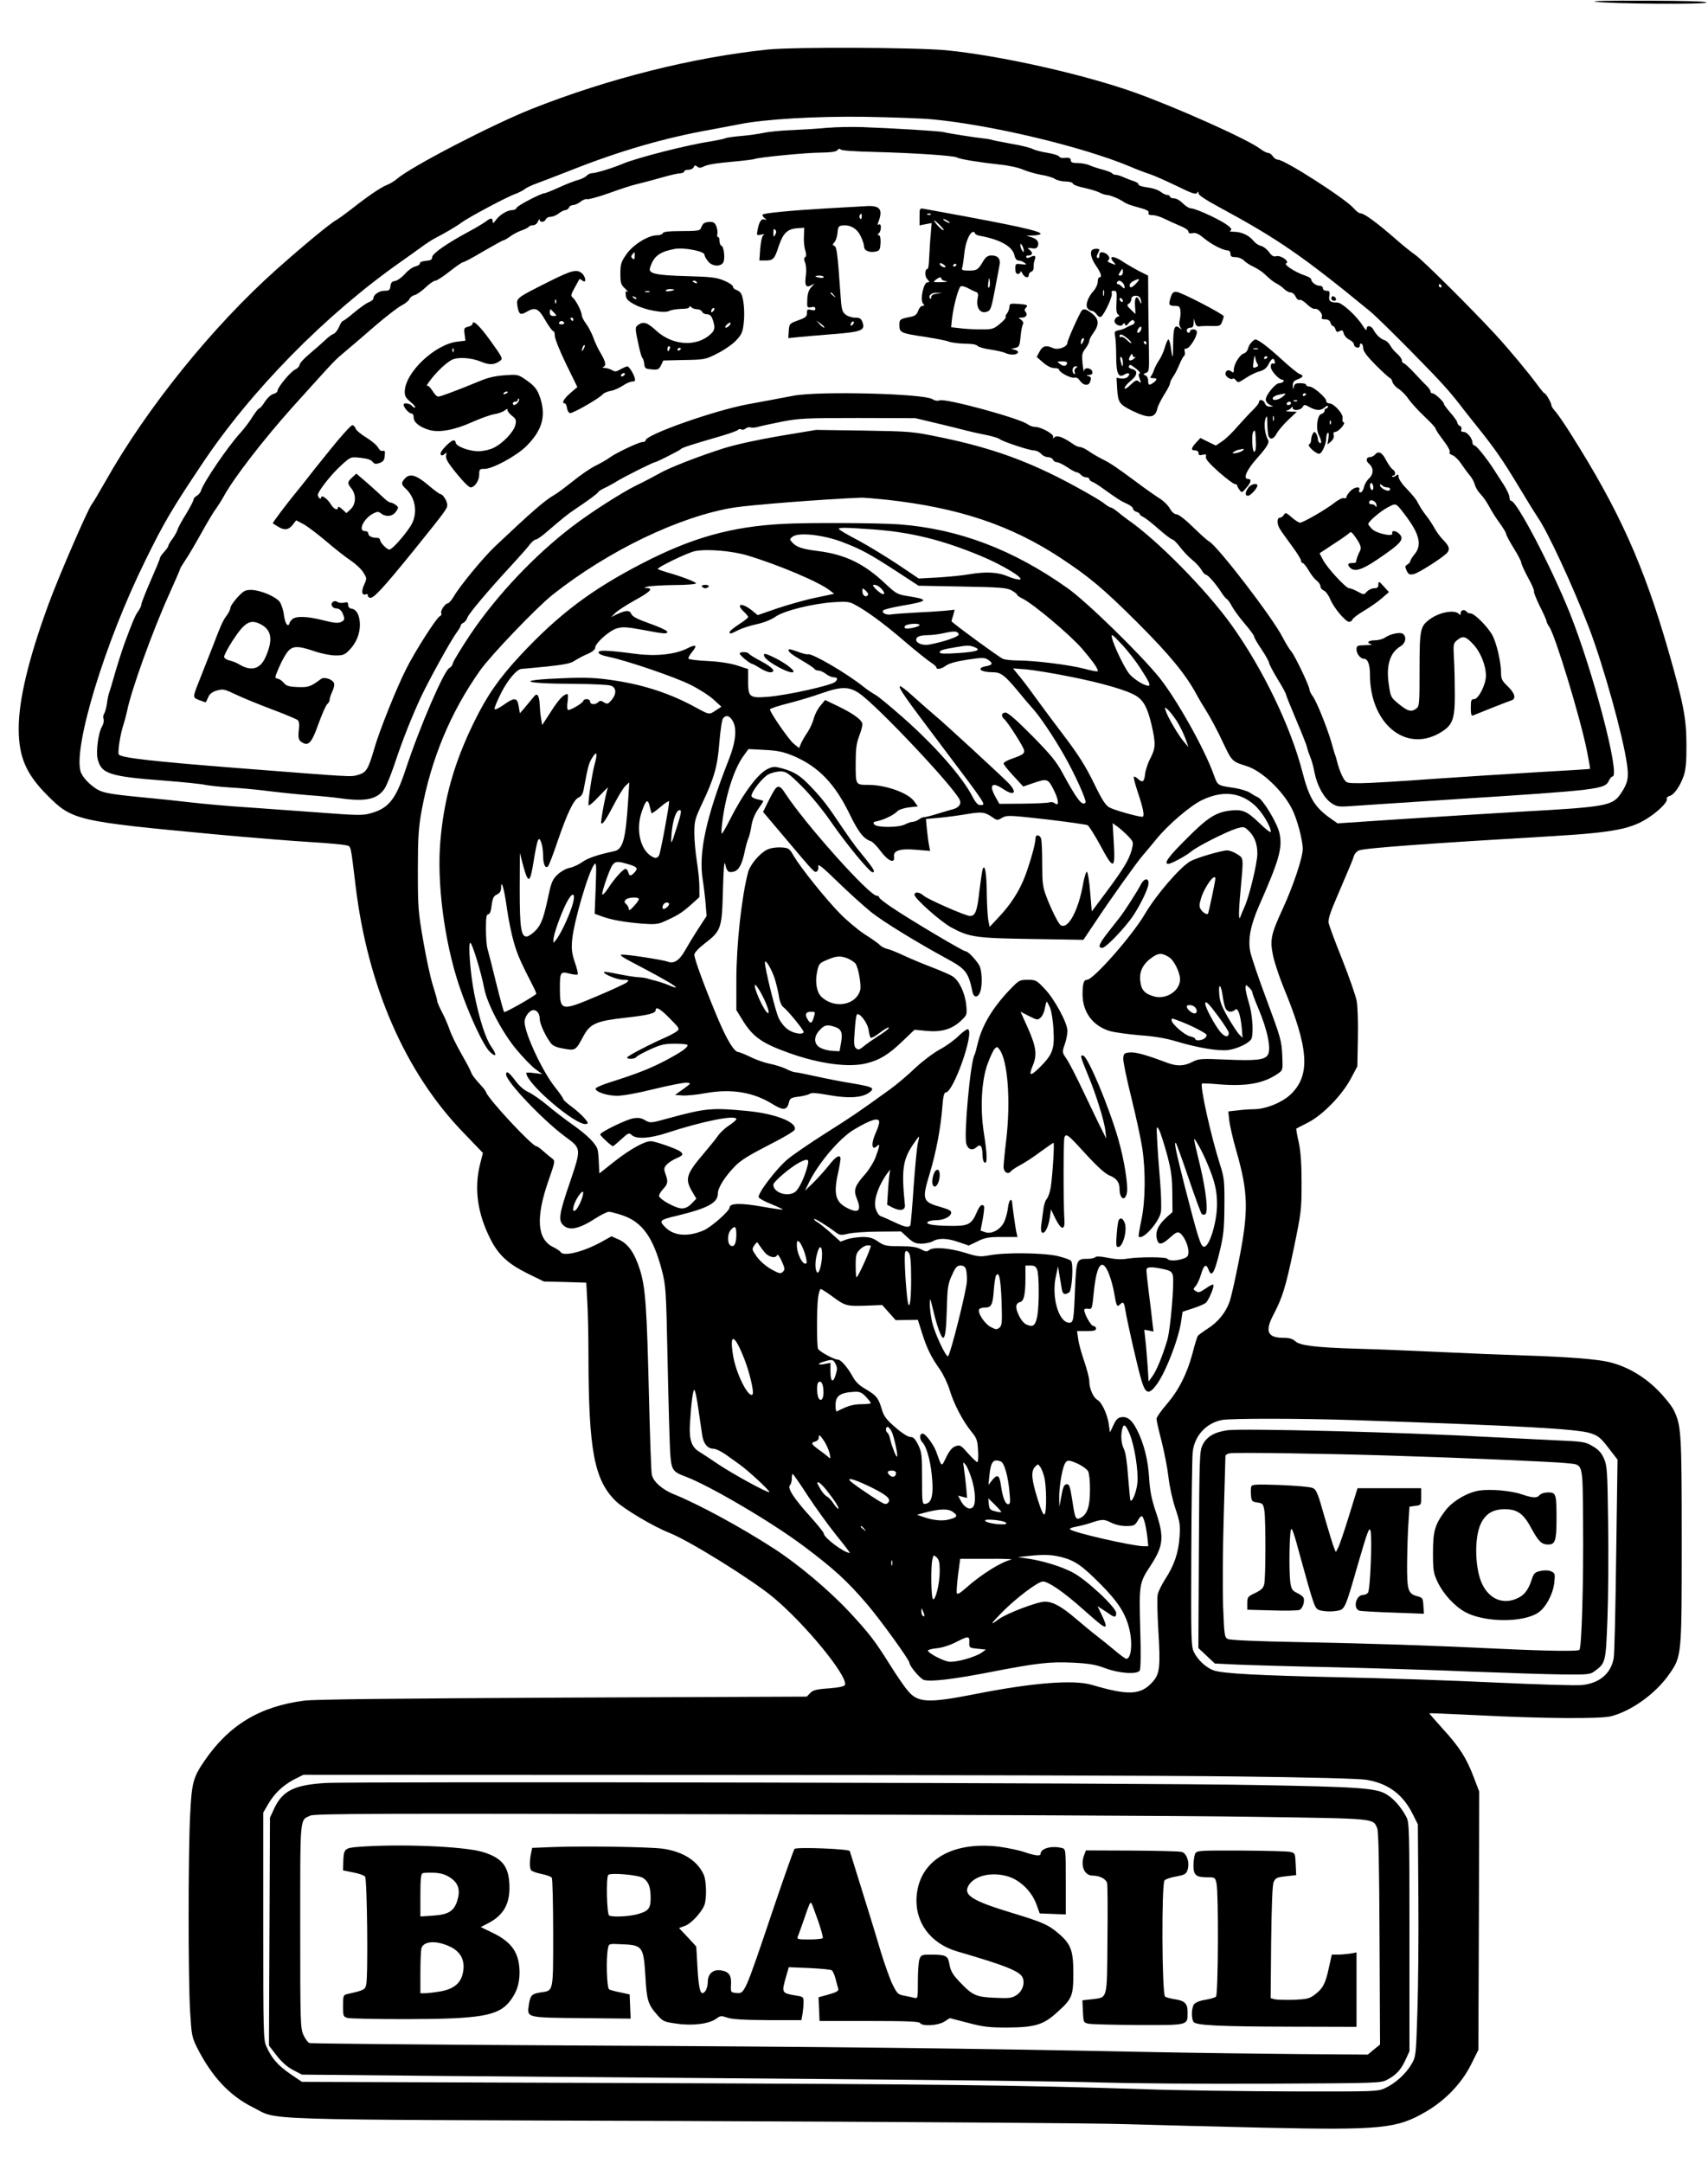 <?xml version="1.0" encoding="UTF-8" standalone="yes"?>
<svg version="1.0" xmlns="http://www.w3.org/2000/svg" width="762pt" height="965pt" viewBox="0 0 1016 1287" preserveAspectRatio="xMidYMid meet">
  <g transform="translate(0,1287) scale(0.1,-0.1)" fill="#000000" stroke="none">
    <path d="M9490 12860 c85 -13 659 -17 662 -5 2 7 -123 10 -357 11 -216 1 -338
-2 -305 -6z"/>
    <path d="M4565 12575 c-442 -46 -945 -172 -1400 -352 -239 -95 -725 -347 -805
-418 -14 -12 -40 -28 -58 -35 -37 -14 -117 -69 -212 -144 -36 -28 -76 -57 -90
-65 -40 -22 -202 -157 -356 -294 -380 -339 -772 -824 -1019 -1263 -37 -65 -73
-126 -80 -134 -22 -26 -201 -439 -259 -599 -117 -319 -176 -565 -176 -736 0
-168 43 -269 169 -396 150 -151 174 -156 1007 -234 204 -19 454 -39 555 -45
101 -6 198 -15 214 -19 34 -8 28 16 60 -246 72 -593 294 -1103 635 -1458 l122
-127 -17 -67 c-36 -145 -16 -292 62 -446 47 -94 106 -148 222 -205 l96 -47
126 -3 126 -4 6 -111 c4 -62 7 -209 7 -327 1 -557 34 -735 161 -860 48 -48
227 -154 319 -190 118 -46 493 -279 620 -385 190 -158 445 -470 426 -520 -3
-9 -34 -16 -96 -21 -75 -5 -95 -11 -111 -28 l-20 -21 -1452 -6 c-975 -5 -1480
-10 -1538 -18 -266 -34 -451 -147 -597 -363 -64 -94 -73 -128 -82 -318 -12
-227 -12 -983 0 -1171 8 -136 11 -151 40 -210 88 -175 195 -289 334 -358 158
-79 -50 -72 2551 -81 1282 -5 2474 -13 2650 -19 176 -5 543 -15 815 -21 698
-15 790 -6 964 96 116 68 212 169 267 279 l44 88 3 768 2 769 -34 89 c-44 115
-84 176 -185 287 -44 49 -79 89 -78 90 1 1 133 -4 292 -12 387 -20 725 -22
789 -6 124 32 269 137 349 254 72 104 72 108 72 793 0 643 -3 682 -47 774 -12
25 -56 80 -97 121 -84 83 -181 139 -286 165 -72 18 -254 32 -510 40 -104 3
-325 12 -490 20 -165 8 -392 17 -505 20 -251 8 -337 19 -365 45 -15 14 -35 20
-71 20 -93 0 -110 38 -60 134 56 107 74 165 123 399 44 213 46 229 46 387 0
117 -5 188 -17 244 -10 43 -16 79 -14 81 2 1 32 17 68 35 87 44 201 160 255
260 l40 75 3 166 c2 91 -1 191 -7 223 -6 32 -45 143 -86 247 -42 104 -78 202
-81 217 -4 19 9 62 46 147 84 197 98 229 105 253 4 13 17 27 30 32 36 14 406
41 1154 85 367 22 471 43 576 115 60 41 107 90 101 105 -3 8 5 16 17 19 27 7
63 59 85 123 11 35 16 85 15 183 0 155 -18 246 -108 560 -147 510 -293 833
-575 1280 -39 63 -83 126 -96 141 -13 14 -24 30 -24 36 0 15 -33 73 -42 73 -3
0 -23 24 -44 53 -54 73 -167 209 -248 297 -149 161 -433 443 -476 473 -25 17
-79 61 -120 97 -106 93 -184 150 -204 150 -10 0 -29 14 -43 31 -48 56 -411
289 -451 289 -10 0 -23 9 -30 20 -7 11 -19 20 -28 20 -8 0 -30 11 -48 25 -74
56 -493 244 -747 335 -307 109 -803 220 -1122 251 -185 17 -905 20 -1062 4z
m980 -415 c352 -33 892 -162 1175 -280 41 -18 95 -38 120 -46 25 -8 96 -40
159 -70 89 -44 115 -53 122 -42 7 10 9 10 9 -3 0 -10 44 -39 118 -79 353 -191
499 -291 901 -621 31 -25 146 -138 256 -250 179 -182 221 -229 308 -343 12
-16 47 -59 77 -97 101 -126 148 -193 242 -349 51 -85 103 -169 114 -185 59
-82 212 -413 309 -665 85 -224 200 -636 224 -806 12 -81 5 -113 -34 -172 -51
-77 -81 -83 -605 -112 -201 -12 -527 -32 -724 -45 l-359 -24 -41 29 c-93 65
-128 121 -167 273 -69 270 -234 614 -422 877 -150 210 -446 510 -621 630 -11
8 -36 27 -54 42 -18 15 -38 28 -43 28 -6 0 -24 11 -40 24 -16 14 -100 63 -187
110 -261 141 -477 219 -777 282 -179 37 -182 37 -466 42 l-285 4 -216 -36
c-130 -22 -261 -51 -329 -72 -152 -48 -334 -119 -389 -152 -25 -14 -85 -46
-135 -70 -82 -40 -269 -159 -375 -240 -226 -171 -453 -411 -610 -643 -55 -82
-102 -160 -106 -173 -3 -14 -12 -27 -21 -30 -31 -12 -177 -350 -262 -608 -59
-178 -102 -230 -214 -259 -38 -11 -87 -10 -279 5 -128 9 -327 24 -443 32 -115
7 -266 21 -335 29 -69 8 -197 22 -285 30 -237 23 -259 28 -315 75 -30 25 -53
55 -61 77 -47 143 144 771 382 1253 111 227 159 309 337 575 293 441 739 894
1185 1207 45 32 102 72 126 90 24 18 58 40 75 49 62 32 132 73 161 95 42 31
272 154 320 170 21 8 46 21 55 28 8 8 40 23 70 34 30 11 124 47 208 80 285
113 555 192 832 241 63 12 139 26 169 32 149 30 455 48 746 44 160 -3 340 -9
400 -15z m3030 -990 c3 -5 1 -10 -4 -10 -6 0 -11 5 -11 10 0 6 2 10 4 10 3 0
8 -4 11 -10z m-3295 -1274 c424 -48 730 -150 1025 -343 176 -116 256 -183 461
-387 192 -192 287 -308 351 -426 12 -23 40 -70 62 -105 22 -35 65 -115 94
-178 57 -119 54 -117 145 -146 89 -28 214 -147 268 -254 30 -58 64 -185 64
-238 0 -51 -56 -219 -118 -354 -71 -154 -78 -186 -59 -280 9 -42 37 -126 62
-188 149 -359 162 -518 50 -632 -50 -52 -153 -95 -227 -95 -24 0 -67 -3 -97
-7 l-54 -6 6 -56 c4 -31 22 -110 41 -176 72 -251 75 -356 16 -656 -22 -112
-47 -223 -56 -246 -23 -64 -69 -120 -129 -158 -29 -19 -57 -39 -60 -45 -4 -6
-18 -52 -31 -103 -33 -123 -83 -221 -155 -304 -32 -37 -59 -76 -59 -85 0 -9
13 -69 30 -133 16 -64 35 -160 41 -213 6 -55 24 -136 41 -187 27 -80 30 -99
25 -170 -6 -92 -31 -168 -86 -252 -20 -32 -41 -73 -44 -91 -4 -18 -2 -115 4
-215 13 -216 8 -256 -33 -303 -71 -80 -142 -84 -363 -19 -108 32 -353 13 -700
-56 -277 -54 -337 -51 -397 24 -20 23 -67 92 -105 153 -89 142 -123 186 -240
312 -118 127 -304 284 -448 377 -197 128 -456 268 -599 325 -67 27 -121 75
-129 116 -4 16 -11 227 -17 469 -13 539 -21 645 -54 751 -32 100 -70 154 -126
179 l-43 19 -59 -33 c-107 -59 -226 -89 -243 -61 -4 6 -24 20 -47 31 -93 47
-102 172 -28 388 42 120 43 124 24 138 -10 7 -34 27 -52 43 -18 17 -37 30 -42
30 -25 0 -285 279 -299 321 -1 5 -13 22 -26 36 -48 53 -56 64 -65 87 -4 12
-31 62 -59 111 -28 49 -58 111 -67 138 -9 27 -29 74 -45 104 -16 30 -29 61
-29 68 0 7 -11 46 -24 87 -14 41 -40 160 -58 264 -31 178 -33 203 -33 424 0
198 4 254 22 355 57 310 172 587 349 837 65 91 334 372 429 448 332 263 755
467 1080 520 101 16 535 50 760 59 17 0 86 -6 155 -13z m2780 -5476 c977 -33
1326 -52 1403 -78 44 -14 60 -27 106 -87 l54 -70 -8 -570 c-4 -313 -10 -589
-15 -612 -16 -90 -84 -148 -187 -159 -37 -4 -264 3 -522 15 -251 12 -663 26
-916 31 -490 11 -699 22 -755 41 -43 15 -94 61 -117 108 -17 33 -18 75 -16
581 1 300 5 573 8 608 10 98 79 174 174 193 55 10 462 10 791 -1z m-705 -2120
c435 -5 735 -13 775 -20 130 -22 218 -88 277 -209 l28 -56 3 -430 c2 -236 -1
-547 -6 -691 -8 -256 -9 -262 -35 -306 -33 -57 -96 -114 -156 -142 -45 -21
-55 -21 -561 -20 -283 1 -672 6 -865 13 -784 25 -1214 30 -3075 37 l-1945 7
-72 49 c-72 50 -108 91 -140 163 -17 37 -18 87 -18 715 l0 675 29 50 c38 65
89 113 156 148 l54 27 2421 -1 c1331 0 2740 -4 3130 -9z"/>
    <path d="M4925 12110 c-49 -5 -144 -11 -210 -14 -66 -2 -142 -10 -170 -16 -27
-6 -88 -15 -135 -19 -47 -4 -91 -10 -96 -14 -6 -3 -44 -11 -85 -18 -141 -21
-437 -97 -524 -133 -58 -25 -160 -56 -181 -56 -12 0 -27 -7 -34 -15 -7 -8 -30
-20 -52 -26 -22 -5 -73 -26 -115 -45 -42 -19 -80 -34 -85 -34 -20 0 -160 -73
-165 -86 -3 -8 -14 -14 -25 -14 -29 0 -74 -26 -97 -57 -16 -22 -20 -24 -21
-10 0 22 -11 22 -41 -1 -13 -10 -58 -37 -99 -59 -129 -69 -220 -132 -220 -153
0 -15 -8 -19 -37 -22 -23 -2 -37 -8 -36 -15 1 -6 -10 -14 -26 -18 -16 -3 -44
-23 -63 -45 -19 -21 -46 -40 -59 -42 -18 -2 -25 -10 -27 -30 -3 -24 -8 -28
-36 -28 -32 0 -66 -24 -66 -47 0 -6 -13 -16 -29 -22 -16 -7 -55 -35 -87 -62
-32 -27 -62 -49 -66 -49 -4 0 -14 -16 -22 -35 -8 -19 -23 -38 -33 -42 -10 -3
-33 -20 -50 -37 -18 -17 -59 -53 -92 -81 -33 -27 -60 -57 -60 -66 -1 -9 -12
-21 -25 -27 -28 -12 -106 -107 -106 -127 0 -7 -11 -16 -25 -19 -14 -4 -36 -24
-50 -46 -14 -22 -29 -40 -34 -40 -5 0 -23 -23 -40 -50 -17 -28 -49 -70 -70
-93 -77 -84 -220 -295 -236 -345 -3 -12 -15 -27 -26 -32 -10 -6 -19 -16 -19
-23 0 -7 -20 -45 -44 -85 -25 -39 -48 -82 -51 -94 -4 -13 -18 -37 -31 -55 -13
-17 -24 -36 -24 -41 0 -5 -11 -21 -25 -36 -14 -15 -25 -32 -25 -37 0 -6 -25
-66 -55 -134 -30 -69 -55 -132 -55 -140 0 -9 -9 -28 -20 -43 -17 -24 -33 -61
-83 -197 -17 -48 -50 -153 -67 -215 -7 -25 -16 -55 -20 -66 -5 -12 -12 -43
-15 -70 -4 -27 -12 -54 -17 -61 -5 -7 -7 -21 -3 -32 3 -11 -1 -30 -9 -43 -21
-33 -37 -145 -27 -191 21 -91 67 -107 401 -132 113 -9 221 -20 240 -25 19 -4
82 -11 140 -15 58 -3 157 -12 220 -20 63 -8 176 -20 250 -26 74 -5 162 -14
195 -19 150 -21 219 -6 262 58 12 18 38 83 59 145 46 139 99 273 156 397 50
106 178 338 214 387 13 17 24 36 24 41 0 6 7 12 15 16 8 3 20 17 25 32 11 27
122 159 269 318 46 50 93 103 104 119 12 15 27 27 34 27 7 0 38 21 68 48 85
73 124 105 165 132 77 51 135 94 138 102 2 5 18 15 35 23 18 8 55 28 82 45 49
29 211 110 221 110 9 0 149 71 154 78 5 8 61 26 240 78 52 15 98 32 101 37 4
5 12 6 18 2 7 -4 18 -1 26 5 8 7 21 10 29 7 8 -3 30 -2 48 4 18 5 83 19 143
31 100 19 142 21 450 21 l340 -1 130 -31 c72 -17 148 -36 170 -42 44 -11 53
-13 135 -30 30 -7 61 -16 67 -22 20 -15 176 -67 203 -67 14 0 33 -9 43 -20 9
-11 28 -20 41 -20 13 0 26 -7 30 -15 3 -8 13 -15 23 -15 10 0 38 -14 62 -30
24 -17 50 -30 56 -30 7 0 18 -7 25 -15 7 -8 21 -15 31 -15 11 0 19 -5 19 -10
0 -6 8 -13 18 -17 9 -3 35 -19 57 -35 92 -66 112 -79 148 -95 20 -9 37 -22 37
-29 0 -7 9 -16 20 -19 11 -3 20 -10 20 -14 0 -4 10 -12 23 -18 12 -6 53 -38
91 -72 38 -33 74 -61 81 -61 6 0 26 -20 45 -45 18 -24 50 -58 71 -75 21 -16
46 -44 56 -60 9 -17 22 -30 28 -30 11 0 61 -58 91 -105 10 -16 24 -34 31 -38
7 -4 22 -25 32 -45 11 -20 44 -66 75 -102 31 -36 56 -70 56 -76 0 -6 20 -42
45 -78 25 -37 45 -74 45 -81 0 -7 23 -50 50 -95 28 -45 50 -86 50 -91 0 -5 27
-72 60 -150 33 -77 63 -153 66 -167 3 -15 12 -40 19 -57 7 -16 19 -57 25 -91
15 -78 56 -152 100 -182 31 -21 43 -23 105 -19 39 3 318 21 620 41 876 56 903
60 927 112 6 13 16 24 21 24 49 0 -116 629 -255 975 -110 274 -315 665 -348
665 -6 0 -10 10 -10 21 0 12 -15 45 -33 73 -18 28 -42 65 -53 82 -41 66 -110
153 -121 153 -7 1 -13 8 -13 16 0 26 -31 65 -52 65 -14 0 -18 5 -14 15 3 9 -1
18 -9 21 -8 4 -15 12 -15 19 0 7 -18 33 -40 58 -22 25 -40 49 -40 54 0 13 -54
63 -68 63 -7 0 -12 5 -12 11 0 7 -10 21 -22 33 -13 12 -47 48 -76 79 -29 31
-57 57 -63 57 -5 0 -9 7 -9 16 0 8 -13 26 -28 39 -15 13 -34 35 -41 49 -8 14
-23 29 -34 32 -25 8 -50 32 -66 62 -14 26 -41 29 -41 5 0 -12 -7 -6 -21 16
-35 58 -125 141 -153 141 -43 0 -53 9 -48 40 4 25 1 30 -17 30 -12 0 -21 6
-21 15 0 9 -9 15 -21 15 -21 0 -49 22 -49 39 0 5 -17 15 -37 22 -56 18 -128
65 -112 72 24 10 -30 49 -57 43 -17 -5 -28 1 -44 24 -12 16 -33 33 -48 37 -15
3 -35 17 -45 30 -26 32 -69 53 -114 54 -21 0 -32 3 -25 6 24 9 -16 41 -114 88
-52 25 -104 45 -116 45 -13 0 -36 14 -51 30 -17 17 -39 30 -53 30 -13 0 -24 5
-24 10 0 6 -7 10 -16 10 -9 0 -27 9 -40 19 -14 11 -49 23 -79 26 -30 4 -53 12
-52 17 1 6 -11 15 -28 20 -16 5 -44 16 -62 24 -17 8 -38 14 -46 14 -9 0 -18 4
-21 9 -3 4 -27 14 -53 21 -27 7 -62 18 -80 26 -17 8 -49 14 -72 14 -30 0 -41
4 -41 15 0 15 -10 19 -44 15 -10 -1 -22 3 -26 9 -3 7 -35 16 -70 22 -34 5 -75
16 -90 24 -14 7 -71 21 -126 30 -54 10 -106 20 -114 23 -8 3 -28 6 -45 8 -51
5 -222 32 -241 38 -20 6 -294 23 -489 30 -60 2 -150 0 -200 -4z m275 -144
c234 -6 475 -22 493 -33 15 -10 133 -29 253 -42 52 -5 112 -18 139 -30 26 -11
74 -25 107 -31 33 -5 71 -16 84 -25 13 -8 41 -15 63 -15 22 0 41 -5 44 -13 2
-7 33 -18 68 -25 35 -8 76 -20 91 -28 14 -8 34 -14 43 -14 19 0 82 -27 105
-45 8 -6 45 -20 82 -29 49 -13 65 -22 61 -32 -4 -10 3 -14 23 -14 16 0 49 -10
74 -23 25 -12 66 -31 93 -42 26 -10 47 -25 47 -33 0 -10 8 -13 26 -9 19 3 36
-5 67 -31 45 -37 111 -71 140 -72 10 0 17 -8 17 -20 0 -16 7 -20 30 -20 17 0
39 -9 51 -21 11 -11 37 -28 58 -37 20 -10 47 -27 61 -40 45 -42 55 -49 78 -61
13 -7 32 -21 43 -32 10 -10 27 -19 37 -19 11 0 24 -12 30 -26 7 -14 17 -22 23
-18 6 3 26 -8 44 -26 18 -18 39 -30 46 -28 18 6 50 -29 43 -47 -5 -11 1 -15
19 -15 17 0 28 -7 32 -20 3 -11 10 -20 15 -20 5 0 12 -9 15 -20 5 -16 10 -18
25 -10 15 8 19 5 24 -14 3 -13 18 -30 33 -37 16 -8 28 -21 28 -29 0 -8 8 -16
18 -18 10 -2 17 3 17 13 0 9 5 13 10 10 6 -3 10 -17 10 -29 0 -16 25 -49 76
-100 42 -42 80 -76 84 -76 4 0 10 -10 14 -23 3 -12 19 -30 35 -40 17 -10 44
-37 60 -61 16 -23 59 -70 95 -104 36 -34 66 -66 66 -71 0 -5 15 -29 34 -54 42
-55 57 -83 49 -90 -3 -4 5 -11 19 -16 13 -5 37 -29 52 -52 16 -24 39 -55 51
-69 12 -14 25 -38 29 -54 4 -16 19 -41 34 -56 15 -15 38 -49 52 -75 14 -27 42
-71 63 -99 20 -28 37 -56 37 -62 0 -7 20 -45 45 -85 25 -40 45 -79 45 -86 0
-8 18 -48 40 -89 23 -41 39 -78 36 -83 -3 -4 13 -43 34 -87 22 -43 40 -83 40
-89 0 -6 8 -22 17 -35 35 -50 182 -532 223 -733 12 -60 21 -110 19 -112 -2 -1
-139 -10 -304 -19 -165 -10 -452 -28 -638 -41 -186 -14 -376 -25 -422 -25 -85
0 -85 0 -104 31 -10 17 -24 52 -31 77 -7 26 -14 54 -18 62 -3 8 -13 42 -22 75
-27 91 -89 245 -111 273 -10 14 -19 31 -19 39 0 21 -88 205 -109 228 -10 11
-32 47 -49 80 -58 116 -388 546 -440 574 -10 5 -53 44 -95 85 -45 44 -86 76
-98 76 -12 0 -28 13 -40 35 -11 19 -37 44 -57 57 -20 12 -83 56 -139 98 -126
93 -156 114 -213 142 -25 13 -59 33 -77 46 -17 12 -39 22 -48 22 -9 0 -29 8
-43 19 -58 40 -93 53 -108 40 -12 -9 -13 -9 -9 2 5 16 -72 59 -108 59 -13 0
-32 7 -43 15 -47 36 -488 156 -524 143 -13 -5 -29 -2 -44 7 -51 33 -669 49
-823 21 -43 -8 -105 -20 -138 -26 -33 -6 -94 -17 -135 -25 -201 -37 -610 -182
-610 -215 0 -6 -8 -10 -18 -10 -21 0 -153 -62 -195 -92 -17 -13 -56 -35 -87
-50 -30 -15 -91 -57 -135 -93 -44 -35 -93 -72 -110 -81 -55 -31 -136 -102
-354 -308 -70 -67 -208 -235 -243 -296 -13 -22 -29 -40 -35 -40 -16 0 -46 -46
-39 -59 4 -5 0 -14 -9 -18 -22 -12 -149 -212 -199 -312 -59 -117 -160 -369
-190 -474 -36 -125 -48 -144 -98 -158 -47 -12 -11 -14 -728 42 -482 38 -674
59 -694 79 -9 9 7 119 29 184 7 22 16 57 20 76 23 119 151 475 251 696 35 78
64 145 64 148 0 4 14 27 30 51 17 24 60 97 96 162 36 65 76 132 89 148 12 17
32 48 44 70 56 105 237 339 406 528 278 308 246 275 330 346 33 28 110 93 170
146 61 52 129 105 152 117 24 12 45 30 48 39 3 9 17 20 30 23 13 3 43 24 66
46 23 22 49 40 58 40 9 0 47 25 85 55 38 30 74 55 80 55 7 0 61 29 121 65 61
35 114 65 119 65 5 0 23 11 40 23 17 13 48 29 68 36 21 7 40 17 43 22 4 5 15
9 26 9 11 0 24 10 29 23 5 12 9 16 9 10 1 -18 30 -16 37 2 4 8 16 15 29 15 12
0 34 9 48 20 14 11 32 20 40 20 8 0 17 7 21 15 3 8 14 15 24 15 11 0 31 9 45
20 14 11 31 18 39 15 7 -3 65 13 128 35 63 23 133 46 155 51 60 15 103 26 180
48 39 11 80 20 93 20 12 1 22 6 22 11 0 6 11 10 25 10 14 0 28 7 31 15 5 12 9
13 21 4 10 -9 20 -9 36 -1 28 14 68 20 195 32 57 5 107 12 111 14 14 9 308 38
394 38 61 1 90 5 99 15 7 9 14 10 18 4 3 -7 83 -12 200 -15z"/>
    <path d="M5145 11643 c-22 -1 -125 -7 -230 -13 -204 -12 -362 -27 -377 -36 -5
-3 -1 -13 9 -21 16 -13 16 -14 1 -9 -20 6 -32 -12 -42 -63 -6 -32 -5 -33 22
-27 18 4 22 4 13 -3 -8 -5 -15 -35 -19 -80 l-5 -71 34 0 c49 0 56 8 81 85 26
78 52 103 112 107 l40 3 -2 -50 c-2 -27 2 -66 8 -84 7 -24 6 -37 -1 -41 -7 -5
-7 -15 0 -33 6 -15 8 -47 5 -72 -9 -61 -1 -79 28 -64 l23 12 -21 -24 c-14 -16
-21 -39 -22 -73 -2 -46 -1 -48 23 -44 17 4 25 1 25 -9 0 -9 -7 -12 -25 -7 -22
5 -25 3 -25 -19 0 -21 -8 -27 -52 -43 -52 -19 -53 -20 -56 -63 l-3 -43 58 6
c32 3 120 11 197 17 183 14 205 23 186 73 -8 21 -16 26 -44 26 -18 0 -44 8
-57 19 -20 16 -24 31 -30 127 -17 241 -22 276 -36 281 -12 5 -12 8 1 22 8 9
16 34 18 56 2 33 7 41 26 43 47 7 90 -17 111 -62 12 -23 21 -52 21 -64 0 -24
35 -38 73 -28 19 4 23 13 25 51 1 29 -3 45 -10 45 -9 0 -9 3 0 12 16 16 16 62
0 52 -8 -5 -9 -2 -4 12 31 80 11 104 -79 97z m-19 -63 c0 -12 -4 -16 -9 -11
-5 5 -6 14 -3 20 10 15 12 14 12 -9z m-515 -107 c-9 -16 -10 -14 -11 12 0 21
3 26 11 18 8 -8 8 -16 0 -30z m289 -252 c0 -4 -11 -6 -25 -3 -14 2 -25 6 -25
8 0 2 11 4 25 4 14 0 25 -4 25 -9z m61 -108 c13 -16 12 -17 -3 -4 -17 13 -22
21 -14 21 2 0 10 -8 17 -17z m-57 -192 c-3 -3 -15 6 -27 18 l-22 24 27 -19
c14 -10 24 -21 22 -23z m168 17 c-7 -7 -12 -8 -12 -2 0 14 12 26 19 19 2 -3
-1 -11 -7 -17z"/>
    <path d="M5470 11581 l0 -52 36 7 36 7 -6 -74 c-4 -41 -7 -102 -9 -136 -1 -35
-5 -63 -9 -63 -17 0 -19 -43 -2 -61 15 -17 15 -19 1 -19 -23 0 -45 -103 -27
-125 10 -12 10 -15 -3 -15 -8 0 -20 -13 -25 -29 -8 -22 -19 -31 -44 -36 -66
-13 -68 -15 -68 -50 0 -44 9 -48 150 -69 63 -10 129 -22 145 -29 17 -6 59 -11
95 -12 41 0 69 -5 75 -13 6 -7 41 -17 78 -22 38 -6 77 -15 87 -20 25 -13 67
-13 75 1 4 6 -3 13 -16 17 l-24 6 25 6 c22 5 26 12 31 66 3 33 9 66 14 74 5 8
1 18 -10 27 -18 12 -18 13 2 13 27 0 38 17 24 34 -7 9 -7 16 1 24 16 16 10 20
-47 24 -45 3 -50 1 -50 -18 -1 -12 -7 -29 -14 -38 -8 -9 -11 -19 -8 -22 3 -4
-12 -22 -34 -40 -38 -32 -46 -34 -112 -34 -40 0 -96 3 -126 7 l-53 6 5 50 c10
81 39 188 53 194 7 2 25 -2 41 -11 15 -8 36 -19 46 -22 15 -5 18 -13 13 -36
-12 -59 15 -98 57 -82 21 8 25 22 48 144 11 58 22 117 25 133 8 35 -10 57 -47
57 -22 0 -34 -8 -49 -32 -31 -53 -38 -58 -86 -58 -35 0 -45 3 -41 14 3 8 9 46
13 84 6 68 32 132 54 132 5 0 10 -4 10 -9 0 -5 15 -12 34 -15 120 -23 189 -63
201 -116 4 -19 13 -30 24 -30 9 0 25 -6 35 -13 16 -12 14 -13 -18 -9 -35 4
-36 3 -36 -27 0 -21 5 -31 15 -31 8 0 15 6 16 13 0 6 5 2 11 -10 12 -25 38
-31 38 -9 0 8 7 17 16 20 9 3 14 16 13 28 -1 13 2 31 6 41 10 24 1 31 -24 18
-13 -7 -22 -8 -26 -1 -3 5 3 10 14 10 25 0 27 18 4 35 -14 10 -11 11 14 8 21
-4 32 0 36 11 10 25 -2 43 -36 54 l-32 10 43 1 c23 1 42 5 42 10 0 16 -155 50
-555 123 -60 11 -122 22 -137 25 -28 5 -28 5 -28 -46z m67 13 c-3 -3 -12 -4
-19 -1 -8 3 -5 6 6 6 11 1 17 -2 13 -5z m77 -93 c-5 -6 -44 31 -56 53 -6 10 5
3 24 -15 20 -19 34 -36 32 -38z m36 43 c0 -2 -9 0 -20 6 -11 6 -20 13 -20 16
0 2 9 0 20 -6 11 -6 20 -13 20 -16z m440 -164 c0 -13 -1 -13 -10 0 -5 8 -10
22 -10 30 0 13 1 13 10 0 5 -8 10 -22 10 -30z m-465 -98 c-7 -8 -35 7 -35 18
0 6 7 6 20 -2 10 -7 17 -14 15 -16z m65 14 c0 -3 -4 -8 -10 -11 -5 -3 -10 -1
-10 4 0 6 5 11 10 11 6 0 10 -2 10 -4z m-90 -85 c0 -5 12 -12 28 -14 15 -2 3
-5 -27 -6 -50 -1 -53 0 -35 14 22 17 34 19 34 6z m283 -52 c-5 -5 -7 7 -4 29
5 34 6 35 9 8 2 -16 0 -32 -5 -37z m-310 -36 c-22 -3 -33 -10 -33 -20 0 -9 -3
-14 -6 -10 -16 16 7 37 38 35 l33 -1 -32 -4z"/>
    <path d="M4183 11538 c-6 -7 -12 -20 -15 -28 -4 -12 -25 -15 -113 -15 -78 0
-110 -4 -112 -12 -3 -7 -18 -13 -35 -13 -53 0 -143 -56 -183 -114 -31 -45 -35
-58 -35 -114 0 -56 3 -66 28 -89 15 -15 21 -23 14 -19 -10 6 -13 1 -10 -20 2
-23 13 -35 53 -56 61 -33 176 -54 206 -38 11 6 42 11 69 12 30 0 50 4 50 11 0
7 4 7 12 -1 7 -7 22 -12 35 -12 13 0 26 -7 29 -15 4 -8 16 -15 29 -15 17 0 26
-9 34 -31 16 -46 14 -63 -12 -87 -82 -77 -225 -69 -322 19 -55 51 -78 58 -109
36 -20 -15 -20 -18 5 -132 7 -33 16 -62 20 -65 4 -3 9 -19 11 -35 3 -27 7 -30
45 -33 37 -3 43 0 55 25 l13 28 125 3 c122 2 127 3 199 40 40 20 90 55 111 78
32 34 38 49 44 103 7 63 0 143 -15 173 -5 9 -18 20 -29 23 -11 3 -20 12 -20
19 0 8 -23 24 -52 36 -45 19 -75 23 -223 27 -184 5 -229 15 -219 48 21 70 56
97 148 114 54 10 176 -14 176 -34 0 -7 9 -24 21 -39 23 -30 69 -35 89 -11 15
18 7 98 -9 103 -6 2 -11 15 -11 28 0 13 -4 24 -9 24 -5 0 -7 8 -4 18 2 10 0
30 -6 45 -8 21 -17 27 -40 27 -15 0 -33 -6 -38 -12z m-408 -192 c0 -18 -3 -22
-13 -14 -9 8 -9 14 -1 24 15 18 14 18 14 -10z m370 -156 c3 -6 -1 -7 -9 -4
-18 7 -21 14 -7 14 6 0 13 -4 16 -10z m-135 -44 c0 -2 -11 -6 -25 -8 -14 -3
-25 -1 -25 3 0 5 11 9 25 9 14 0 25 -2 25 -4z m-147 -13 c-7 -2 -19 -2 -25 0
-7 3 -2 5 12 5 14 0 19 -2 13 -5z m-78 -41 c-3 -3 -11 0 -18 7 -9 10 -8 11 6
5 10 -3 15 -9 12 -12z m457 -74 c-7 -7 -12 -8 -12 -2 0 14 12 26 19 19 2 -3
-1 -11 -7 -17z m98 -83 c-7 -8 -17 -15 -22 -15 -6 0 -5 7 2 15 7 8 17 15 22
15 6 0 5 -7 -2 -15z m-356 -140 c-4 -8 -8 -15 -10 -15 -2 0 -4 7 -4 15 0 8 4
15 10 15 5 0 7 -7 4 -15z m66 1 c0 -3 -4 -8 -10 -11 -5 -3 -10 -1 -10 4 0 6 5
11 10 11 6 0 10 -2 10 -4z"/>
    <path d="M6497 11383 c-15 -14 -6 -52 23 -94 31 -45 37 -69 20 -69 -5 0 -10
-12 -10 -27 0 -15 -11 -38 -23 -52 -36 -39 -52 -87 -37 -106 7 -8 18 -15 26
-15 7 0 20 -9 28 -21 8 -12 19 -18 25 -14 20 11 71 123 65 139 -4 11 0 16 12
16 17 0 19 -7 16 -66 -3 -47 0 -69 9 -75 11 -6 10 -9 -4 -15 -9 -3 -17 -14
-17 -24 0 -22 39 -38 50 -20 6 9 9 9 13 -1 4 -10 9 -8 22 9 9 12 21 20 26 17
14 -9 11 -22 -8 -29 -10 -3 -25 -10 -33 -15 -8 -5 -28 -13 -44 -16 -26 -5 -28
-9 -22 -37 3 -17 6 -70 6 -117 0 -102 13 -132 48 -110 25 16 40 6 21 -13 -7
-8 -25 -12 -40 -10 l-27 4 4 -68 c5 -79 13 -90 89 -128 100 -48 137 -45 150
13 3 16 22 52 40 82 19 29 35 60 35 67 0 8 9 26 19 41 11 15 27 47 37 72 10
24 22 47 27 50 6 4 8 16 5 27 -4 13 -1 19 10 18 17 -1 62 68 62 97 0 10 -8 17
-20 17 -11 0 -20 -4 -20 -10 0 -5 -4 -10 -10 -10 -5 0 -10 7 -10 15 0 8 9 15
20 15 15 0 20 7 21 28 l1 27 7 -25 c5 -17 13 -24 27 -22 10 2 43 3 72 2 47 -1
53 1 62 25 6 15 10 29 10 33 0 12 -254 144 -280 145 -20 2 -27 -5 -36 -33 -14
-43 -11 -50 26 -50 24 0 29 -5 32 -27 2 -16 0 -41 -4 -57 -5 -19 -3 -35 5 -45
10 -14 10 -14 -5 -3 -30 24 -38 4 -39 -91 -1 -97 -3 -102 -14 -24 -3 26 -10
47 -14 47 -5 0 -14 -21 -21 -46 -7 -25 -23 -61 -36 -79 -12 -18 -25 -44 -29
-56 -4 -13 -12 -30 -17 -36 -8 -10 -5 -13 11 -13 26 0 27 -8 4 -26 -26 -19
-33 -17 -33 11 0 15 -7 28 -17 32 -14 6 -14 7 4 14 18 7 20 15 18 121 -1 62
-3 191 -4 285 l-1 173 -52 26 c-29 15 -72 40 -95 55 -58 40 -94 39 -57 -2 15
-17 15 -18 -15 -6 -20 7 -26 14 -18 19 17 11 -4 42 -32 46 -16 3 -21 -2 -21
-18 0 -12 -5 -18 -10 -15 -7 4 -7 12 0 25 5 10 10 21 10 24 0 8 -35 7 -43 -1z
m183 -133 c0 -11 -7 -20 -15 -20 -13 0 -13 3 -3 20 7 11 14 20 15 20 2 0 3 -9
3 -20z m80 -65 c-26 -28 -40 -32 -40 -12 0 8 10 19 23 25 36 18 42 14 17 -13z
m-82 3 c7 -7 12 -18 12 -26 0 -10 -3 -10 -16 2 -8 9 -20 16 -25 16 -6 0 -7 5
-4 10 8 13 18 13 33 -2z m-111 -75 c-3 -10 -5 -4 -5 12 0 17 2 24 5 18 2 -7 2
-21 0 -30z m217 -19 c3 -9 6 -21 5 -27 0 -7 -4 -2 -9 11 -17 40 -32 25 -28
-27 l3 -50 -28 27 c-23 22 -25 27 -12 35 8 4 15 17 15 27 0 25 45 28 54 4z
m-104 -15 c0 -6 -4 -7 -10 -4 -5 3 -10 11 -10 16 0 6 5 7 10 4 6 -3 10 -11 10
-16z m107 -174 c-4 -8 -11 -15 -17 -15 -7 0 -7 6 0 21 13 23 26 19 17 -6z
m-83 -46 c14 -11 26 -24 26 -29 0 -5 -11 2 -25 16 -14 14 -30 22 -35 19 -6 -3
-10 -1 -10 4 0 17 15 13 44 -10z m116 -29 c0 -5 -2 -10 -4 -10 -3 0 -8 5 -11
10 -3 6 -1 10 4 10 6 0 11 -4 11 -10z m-67 -84 c7 3 3 -1 -7 -10 -25 -20 -39
-11 -23 15 10 16 13 17 15 4 2 -8 9 -13 15 -9z m-73 -33 c0 -32 -5 -28 -14 10
-4 19 -3 26 4 22 5 -3 10 -18 10 -32z m79 -37 c17 -13 27 -26 21 -28 -8 -2 -8
-11 0 -32 9 -26 9 -28 -5 -16 -13 11 -21 8 -50 -20 -22 -21 -35 -28 -35 -19 0
7 16 27 35 42 42 33 46 62 10 71 -14 4 -23 11 -20 16 8 13 6 14 44 -14z"/>
    <path d="M3268 11196 c-196 -98 -198 -100 -191 -144 8 -52 18 -59 52 -39 54
32 73 24 114 -48 21 -36 42 -65 47 -65 6 0 10 -13 10 -29 0 -16 30 -91 67
-167 l67 -137 -42 -36 c-39 -34 -54 -61 -33 -61 5 0 11 -12 13 -27 2 -15 10
-29 18 -31 17 -3 178 90 195 112 6 7 26 16 46 20 21 3 53 18 73 31 20 14 46
25 57 25 16 0 19 4 14 23 -10 30 -34 67 -44 67 -5 0 -23 -8 -40 -17 -25 -15
-34 -16 -51 -5 -11 6 -30 12 -42 13 -13 0 -17 3 -10 6 19 7 15 30 -15 81 -16
26 -36 69 -45 96 -10 26 -29 63 -43 81 -14 19 -25 41 -25 50 0 21 -34 88 -53
104 -13 10 -12 18 11 59 14 26 27 49 28 51 2 2 10 -2 19 -9 23 -19 20 22 -3
43 -30 27 -60 20 -194 -47z m39 -128 c-3 -8 -6 -5 -6 6 -1 11 2 17 5 13 3 -3
4 -12 1 -19z m-12 -58 c18 -19 17 -20 -3 -20 -15 0 -22 6 -22 20 0 11 2 20 3
20 2 0 12 -9 22 -20z m115 -40 c0 -5 -2 -10 -4 -10 -3 0 -8 5 -11 10 -3 6 -1
10 4 10 6 0 11 -4 11 -10z m-55 -20 c3 -5 -3 -10 -15 -10 -12 0 -18 5 -15 10
3 6 10 10 15 10 5 0 12 -4 15 -10z m116 -157 c-12 -20 -14 -14 -5 12 4 9 9 14
11 11 3 -2 0 -13 -6 -23z m244 -153 c-3 -5 -11 -10 -16 -10 -6 0 -7 5 -4 10 3
6 11 10 16 10 6 0 7 -4 4 -10z"/>
    <path d="M6436 11023 c-13 -14 -86 -176 -86 -192 0 -25 -56 -46 -86 -32 -42
19 -62 13 -80 -21 l-17 -32 38 -33 c24 -21 49 -33 67 -33 15 0 28 -4 28 -9 0
-16 70 -53 90 -48 13 3 24 -3 35 -19 18 -27 50 -32 59 -8 10 25 7 32 -11 37
-13 3 -12 5 5 6 17 1 22 6 20 19 -5 24 -48 29 -49 5 -1 -10 -5 9 -9 42 -5 53
-4 64 17 91 13 17 23 37 23 46 0 8 11 29 25 48 35 48 33 83 -8 114 -35 27 -49
31 -61 19z m5 -190 c-8 -15 -10 -15 -11 -2 0 17 10 32 18 25 2 -3 -1 -13 -7
-23z m-93 -125 c-6 -18 -22 -20 -43 -3 -19 14 -18 14 13 15 22 0 32 -4 30 -12z
m53 -27 c-8 -5 -11 -16 -8 -26 4 -9 3 -14 -3 -10 -17 11 -11 45 8 45 14 0 14
-2 3 -9z"/>
    <path d="M2810 10942 c0 -5 -12 -13 -26 -16 -24 -6 -26 -10 -21 -45 l5 -38
-49 -6 c-133 -16 -309 -183 -312 -295 -1 -28 6 -40 33 -62 19 -16 32 -31 29
-34 -3 -4 -12 0 -19 9 -13 15 -50 21 -50 7 0 -16 32 -52 46 -52 8 0 14 -10 14
-24 0 -30 38 -59 95 -75 60 -16 150 1 254 48 50 22 110 44 133 47 24 4 51 14
61 23 11 9 17 10 15 3 -2 -6 10 -22 26 -35 25 -20 28 -27 21 -56 -9 -40 -74
-109 -130 -136 -23 -11 -61 -20 -90 -20 -56 0 -135 30 -135 52 0 7 -6 13 -13
13 -16 0 -77 -62 -77 -78 0 -15 13 -15 27 -1 9 9 10 7 6 -10 -4 -15 6 -36 35
-74 54 -70 99 -117 111 -117 24 0 51 41 51 75 0 33 2 35 31 35 48 0 187 75
247 133 94 93 120 175 87 283 -18 57 -34 78 -93 118 -40 27 -46 29 -120 23
-53 -3 -100 -14 -143 -32 -136 -56 -239 -95 -253 -95 -8 0 -23 16 -35 36 -12
19 -26 32 -32 29 -6 -4 5 13 24 38 38 49 89 97 124 116 34 18 115 13 171 -10
53 -22 82 -21 116 4 18 13 15 19 -56 118 -66 92 -108 131 -108 101z m-113
-164 c-3 -8 -6 -5 -6 6 -1 11 2 17 5 13 3 -3 4 -12 1 -19z m323 -242 c0 -2 -7
-7 -16 -10 -8 -3 -12 -2 -9 4 6 10 25 14 25 6z m60 -61 c-14 -17 -30 -20 -30
-5 0 6 7 10 15 10 8 0 15 5 15 12 0 6 3 8 6 5 4 -4 1 -13 -6 -22z"/>
    <path d="M7446 10834 c-9 -8 -19 -26 -22 -39 -3 -13 -14 -25 -24 -28 -24 -6
-60 -64 -60 -96 0 -19 -3 -21 -15 -11 -16 13 -35 6 -35 -15 0 -16 34 -38 44
-28 3 4 12 -1 19 -10 11 -16 16 -14 57 13 25 17 62 35 82 40 26 7 43 20 53 40
19 38 32 44 38 21 3 -14 1 -18 -9 -14 -10 3 -14 -3 -14 -20 0 -24 49 -77 71
-77 6 0 7 -4 4 -10 -3 -5 -15 -10 -25 -10 -22 0 -80 -70 -80 -97 0 -11 10 -25
23 -31 l22 -11 -22 0 c-13 -1 -24 7 -28 19 -7 21 -35 28 -35 8 0 -6 -15 -26
-32 -43 -18 -17 -59 -61 -92 -98 -32 -38 -75 -80 -96 -93 l-37 -25 -46 22 -46
23 -26 -28 c-30 -33 -32 -46 -5 -46 12 0 20 -7 20 -16 0 -12 6 -15 24 -10 20
5 23 3 20 -12 -4 -12 19 -39 76 -90 45 -39 88 -72 96 -72 7 0 14 -4 14 -8 0
-5 6 -17 14 -27 13 -18 15 -18 39 11 30 33 34 54 12 54 -32 0 -10 52 49 119
63 70 79 98 70 113 -19 31 -27 98 -15 128 8 21 10 17 10 -32 1 -31 4 -63 7
-72 10 -25 32 -19 49 15 9 17 40 53 68 80 l52 49 -40 1 c-22 1 -31 4 -20 6 11
3 23 10 27 17 6 8 8 7 8 -1 0 -19 48 -15 59 5 10 16 12 16 41 0 40 -22 68 -23
92 -1 11 9 18 11 18 5 0 -7 -4 -12 -10 -12 -5 0 -10 -6 -10 -14 0 -7 -8 -16
-19 -19 -25 -6 -35 -88 -15 -126 16 -31 18 -55 4 -46 -5 3 -10 14 -10 23 0 9
-5 24 -10 32 -9 13 -11 13 -20 0 -5 -8 -10 -25 -10 -37 0 -12 -6 -24 -12 -27
-15 -6 39 -56 60 -56 16 0 42 59 42 94 0 14 4 27 9 31 6 3 7 -10 4 -32 l-6
-38 22 19 c13 12 19 26 15 38 -3 11 0 18 9 18 19 0 65 52 51 57 -7 2 -10 13
-7 24 7 24 -51 89 -79 89 -10 0 -18 6 -18 14 0 20 -77 86 -100 86 -11 0 -20 5
-20 10 0 6 -15 10 -34 10 -28 0 -35 -4 -39 -22 -4 -19 -5 -18 -6 5 -1 23 5 31
29 40 34 13 38 23 11 32 -10 3 -58 42 -107 87 -82 75 -139 118 -156 118 -4 0
-14 -7 -22 -16z m37 -41 c-7 -2 -19 -2 -25 0 -7 3 -2 5 12 5 14 0 19 -2 13 -5z
m-2 -89 c6 -8 4 -14 -7 -18 -22 -8 -22 -8 -16 39 5 31 7 35 10 15 2 -14 8 -30
13 -36z m59 42 c0 -3 -4 -8 -10 -11 -5 -3 -10 -1 -10 4 0 6 5 11 10 11 6 0 10
-2 10 -4z m91 -236 c-26 -22 -65 -27 -59 -7 3 6 18 15 34 18 47 11 50 9 25
-11z m139 16 c0 -3 -4 -8 -10 -11 -5 -3 -10 -1 -10 4 0 6 5 11 10 11 6 0 10
-2 10 -4z m-53 -42 c-3 -3 -12 -4 -19 -1 -8 3 -5 6 6 6 11 1 17 -2 13 -5z
m-37 -14 c0 -5 -7 -10 -16 -10 -8 0 -12 5 -9 10 3 6 10 10 16 10 5 0 9 -4 9
-10z m-103 -102 c-3 -7 -5 -2 -5 12 0 14 2 19 5 13 2 -7 2 -19 0 -25z m340
-20 c-3 -8 -6 -5 -6 6 -1 11 2 17 5 13 3 -3 4 -12 1 -19z m-446 -102 c2 -40
-1 -61 -9 -64 -13 -4 -18 109 -5 121 10 11 11 6 14 -57z m-76 -55 c-14 -14
-73 -26 -60 -13 6 5 19 12 30 15 34 8 40 8 30 -2z"/>
    <path d="M1963 10194 c-65 -80 -127 -158 -138 -173 -11 -14 -38 -48 -61 -76
-59 -72 -146 -187 -142 -189 2 -1 15 -10 30 -19 39 -24 63 -21 88 10 l21 27
42 -22 c23 -12 85 -59 137 -103 52 -45 119 -97 148 -116 29 -20 62 -51 73 -70
21 -33 21 -35 4 -73 -18 -40 -13 -65 11 -56 8 3 13 0 11 -6 -1 -7 5 -13 14
-15 20 -5 82 63 258 280 195 242 200 250 201 272 0 23 -26 65 -41 65 -5 0 -39
25 -74 55 -71 60 -109 70 -138 37 -22 -24 -21 -35 4 -58 63 -57 76 -153 30
-225 -38 -59 -110 -139 -125 -139 -16 0 -56 42 -56 58 0 7 -9 12 -19 12 -30 0
-51 11 -51 26 0 8 -9 14 -20 14 -43 0 -8 75 50 105 24 12 30 12 46 0 31 -23
69 -18 89 11 16 24 16 26 -2 40 -10 7 -24 14 -31 14 -8 0 -28 15 -46 33 -18
17 -61 56 -95 86 l-62 53 -25 -23 c-29 -27 -30 -34 -4 -66 29 -37 27 -93 -5
-123 l-25 -23 -25 23 c-14 13 -25 18 -25 12 0 -23 -26 -12 -43 18 -20 32 -57
59 -57 40 0 -6 -4 -8 -10 -5 -5 3 -10 13 -10 20 0 22 84 128 143 180 52 47 52
47 111 41 39 -4 63 -12 71 -23 11 -14 18 -16 42 -8 22 8 29 17 31 44 3 26 0
32 -11 28 -9 -3 -20 4 -28 19 -7 14 -39 41 -70 60 -32 19 -61 44 -64 54 -4 11
-13 20 -20 20 -8 0 -68 -66 -132 -146z"/>
    <path d="M8180 10165 c-7 -8 -21 -15 -31 -15 -22 0 -25 -23 -5 -39 28 -24 29
-61 1 -87 -14 -13 -28 -37 -31 -54 -4 -16 -13 -30 -20 -30 -8 0 -11 6 -8 15
10 24 -30 18 -54 -8 -12 -13 -22 -28 -22 -35 0 -6 -7 -9 -14 -6 -8 3 -32 -8
-54 -25 -46 -38 -190 -121 -208 -121 -7 0 -30 14 -50 32 -32 28 -37 30 -46 15
-5 -9 -16 -17 -23 -17 -18 0 -20 -33 -4 -62 6 -12 38 -57 70 -100 33 -44 59
-86 59 -94 0 -8 4 -14 10 -14 5 0 21 -20 36 -45 14 -25 36 -52 47 -60 12 -9
22 -23 22 -33 0 -9 9 -21 21 -26 11 -5 28 -28 38 -52 20 -50 91 -134 112 -134
8 0 17 6 20 14 3 8 33 31 67 51 34 20 82 53 106 74 l44 38 -31 34 c-29 32 -31
32 -32 12 0 -18 -6 -23 -25 -23 -13 0 -33 -9 -43 -20 -18 -20 -18 -20 -55 0
-20 11 -43 20 -51 20 -19 0 -132 122 -156 170 l-20 38 88 58 c48 31 90 61 93
66 4 6 15 -3 26 -19 37 -51 44 -71 34 -90 -14 -26 -24 -57 -23 -65 1 -5 -9 -8
-23 -8 -27 0 -32 -9 -13 -28 26 -26 71 -13 162 49 143 97 163 120 130 153 -19
20 -48 21 -41 3 8 -23 -92 -2 -119 24 -13 13 -24 26 -24 31 0 15 72 76 117
100 40 21 43 21 61 5 10 -10 41 -49 67 -87 62 -90 71 -149 31 -197 -14 -17
-26 -36 -26 -41 0 -6 -8 -15 -17 -21 -15 -8 -15 -13 -5 -36 11 -23 17 -26 42
-21 29 5 188 108 202 130 14 21 8 38 -24 71 -18 18 -42 50 -53 71 -11 20 -33
54 -48 73 -16 20 -36 49 -44 65 -19 37 -28 48 -80 104 -24 24 -43 54 -43 65 0
16 -2 17 -15 7 -9 -7 -18 -10 -22 -6 -3 3 -1 6 5 6 17 0 15 27 -3 37 -8 5 -25
29 -38 53 -24 48 -46 60 -67 35z m-10 -196 c0 -11 -4 -17 -10 -14 -5 3 -10 15
-10 26 0 11 5 17 10 14 6 -3 10 -15 10 -26z m82 1 c10 0 18 -4 18 -10 0 -5 -5
-10 -11 -10 -18 0 -49 20 -49 32 0 9 3 9 12 0 7 -7 20 -12 30 -12z m-63 -108
c0 -10 -3 -12 -6 -4 -2 6 -13 12 -24 12 -12 0 -16 5 -13 15 8 20 44 1 43 -23z"/>
    <path d="M7426 9968 c-20 -28 -20 -48 -2 -48 15 0 56 45 56 61 0 18 -39 8 -54
-13z"/>
    <path d="M1411 9315 c-22 -24 -41 -52 -41 -60 0 -9 -10 -31 -23 -48 -23 -31
-34 -56 -82 -182 -13 -33 -42 -107 -65 -165 -59 -148 -58 -138 -15 -156 20 -8
38 -14 39 -12 1 2 7 15 14 30 7 18 23 31 50 39 37 11 45 9 113 -23 41 -20 137
-59 214 -88 77 -29 146 -58 154 -64 9 -7 12 -24 8 -56 -6 -53 -2 -67 24 -80
35 -19 54 4 93 114 21 58 44 110 52 117 8 6 14 18 14 26 0 8 7 30 16 49 9 19
14 41 10 49 -8 23 -57 39 -76 26 -65 -48 -75 -51 -140 -49 -53 2 -68 7 -83 25
-9 12 -26 23 -36 25 -19 3 -18 6 6 63 14 33 36 75 50 93 30 40 61 42 163 7 41
-14 96 -25 125 -25 45 0 55 4 83 33 40 41 62 95 62 149 0 54 -19 92 -48 96
-14 2 -22 10 -22 23 0 16 -5 18 -25 13 -14 -3 -31 -1 -38 4 -17 14 -42 -2 -34
-22 4 -9 15 -16 25 -16 22 0 36 -15 46 -47 6 -18 2 -25 -16 -34 -19 -8 -42 -6
-105 10 -98 25 -166 27 -187 5 -9 -8 -16 -20 -16 -26 0 -5 -6 -8 -12 -6 -7 3
-16 29 -20 58 -3 29 -15 64 -25 79 -25 32 -115 70 -169 71 -37 0 -46 -5 -83
-45z m138 -159 c66 -34 75 -92 31 -193 -32 -75 -87 -90 -160 -45 -13 8 -38 18
-55 22 -16 3 -31 13 -33 21 -1 8 22 53 52 99 71 109 104 127 165 96z"/>
    <path d="M8690 9223 c0 -13 -3 -14 -12 -5 -26 26 -116 9 -171 -32 -58 -42 -62
-60 -62 -299 0 -205 -1 -219 -19 -233 -31 -22 -49 -17 -103 26 -49 40 -50 42
-61 118 -17 112 7 189 69 226 31 18 39 55 16 74 -16 13 -75 1 -108 -22 -13 -9
-40 -16 -61 -16 -39 0 -52 -15 -20 -23 9 -3 -7 -5 -35 -6 -49 -1 -53 -3 -53
-25 0 -27 24 -56 45 -56 22 0 35 -34 35 -94 0 -288 208 -464 412 -349 79 45
93 79 93 228 0 66 -2 162 -5 213 -5 89 -4 95 19 113 34 28 50 24 95 -24 44
-46 76 -127 76 -188 0 -51 -44 -139 -70 -139 -17 0 -20 -6 -20 -51 0 -37 3
-50 13 -46 43 18 215 86 230 90 28 10 19 43 -23 83 -34 33 -40 44 -40 80 0 66
-28 184 -54 229 -32 53 -105 125 -127 125 -10 0 -21 5 -24 10 -10 16 -35 11
-35 -7z"/>
    <path d="M7920 11096 c0 -9 7 -16 16 -16 9 0 14 5 12 12 -6 18 -28 21 -28 4z"/>
    <path d="M4660 9753 c-309 -16 -544 -82 -840 -235 -302 -156 -497 -303 -724
-546 -130 -140 -199 -240 -276 -397 -118 -240 -179 -454 -201 -707 -22 -249
23 -597 111 -861 57 -170 145 -360 184 -396 38 -36 43 -19 8 31 -34 48 -71
163 -101 313 -24 119 -38 305 -24 305 11 0 66 -180 83 -272 18 -92 107 -261
190 -361 40 -48 91 -101 114 -118 l41 -30 -47 6 c-27 4 -48 4 -48 1 0 -63 297
-316 356 -304 15 3 13 8 -10 35 -15 18 -49 48 -76 68 -28 20 -50 41 -50 46 0
5 -22 36 -48 69 -75 93 -182 322 -182 390 0 31 30 70 53 70 21 0 37 -22 37
-52 0 -29 35 -105 67 -146 13 -16 36 -25 78 -32 69 -12 69 -11 118 80 38 69
76 86 252 105 134 15 175 26 175 45 0 24 30 6 85 -51 58 -58 59 -61 40 -76
-11 -8 -40 -24 -65 -35 -92 -40 -230 -112 -230 -120 0 -12 48 -10 55 3 4 6 41
26 82 45 64 29 87 34 149 34 41 0 74 -4 74 -8 0 -15 -33 -39 -120 -86 -99 -53
-181 -85 -349 -138 -41 -13 -76 -29 -78 -34 -6 -19 66 -44 127 -44 35 0 125
16 224 41 91 22 178 39 192 37 26 -3 25 -4 -22 -38 l-49 -35 44 -3 c24 -2 87
4 139 14 153 27 284 6 400 -67 60 -37 83 -35 94 8 7 29 12 32 61 38 28 4 58
12 65 17 8 7 40 5 101 -6 137 -25 219 -18 261 21 22 20 5 28 -116 48 -58 9
-153 28 -212 41 -58 13 -114 24 -122 24 -9 0 -33 9 -54 20 -21 10 -64 24 -95
30 -31 6 -84 24 -117 41 -34 16 -66 29 -71 29 -25 0 -67 68 -121 195 -73 172
-142 358 -142 384 0 12 23 37 59 65 101 78 105 89 111 316 4 140 8 184 14 157
10 -44 19 -51 51 -43 30 8 49 43 65 121 7 33 17 68 22 78 5 10 13 43 18 75 6
36 21 71 40 98 16 23 30 44 30 47 0 3 -16 8 -35 11 -19 4 -35 13 -35 20 0 26
65 109 100 128 19 10 52 18 72 18 34 0 47 -9 126 -87 54 -54 124 -139 178
-217 90 -130 227 -296 244 -296 22 0 7 22 -96 148 -14 18 -50 68 -79 111 -91
136 -118 172 -185 243 -68 73 -104 96 -181 117 -41 11 -51 11 -84 -5 -57 -27
-146 -147 -225 -304 -22 -44 -43 -80 -46 -80 -4 0 -3 26 1 58 19 164 70 324
126 402 l31 43 96 -5 c79 -4 111 -11 172 -36 148 -63 246 -164 335 -348 51
-105 82 -145 125 -159 10 -3 37 -30 59 -60 44 -59 85 -76 79 -33 -5 37 34 50
131 42 l84 -7 -6 31 c-4 17 -9 60 -13 95 l-6 64 78 7 c44 4 118 14 165 22 91
15 106 13 153 -19 27 -19 30 -19 57 -3 28 16 40 16 262 -9 127 -15 239 -31
247 -35 8 -5 42 -58 75 -119 79 -148 90 -147 81 10 l-7 121 28 -20 c15 -11 44
-36 63 -56 34 -36 34 -36 22 -84 -16 -58 -49 -113 -155 -255 l-82 -110 -10
117 c-5 64 -14 117 -19 119 -5 1 -15 -29 -22 -68 -28 -162 -90 -277 -134 -250
-14 9 -57 95 -86 172 -21 55 -24 81 -24 191 0 70 -3 137 -6 150 -7 26 -34 30
-34 4 0 -30 -28 -132 -61 -222 -34 -91 -88 -175 -165 -255 l-47 -50 -8 40 c-4
22 -8 94 -9 160 -1 119 -11 177 -24 145 -3 -8 -12 -68 -20 -132 -13 -120 -24
-148 -56 -148 -26 0 -251 99 -276 121 -24 22 -54 25 -54 5 0 -22 158 -162 220
-195 108 -58 147 -63 480 -68 l305 -5 69 103 c90 136 246 355 284 399 17 19
53 63 81 97 72 88 203 200 273 233 119 57 224 47 311 -30 43 -38 97 -126 97
-159 0 -8 -31 15 -68 52 -76 72 -99 82 -174 74 -85 -10 -135 -42 -260 -168
-106 -105 -138 -149 -108 -149 18 0 106 48 137 74 37 31 212 119 271 137 40
11 44 11 68 -12 36 -33 54 -79 54 -138 0 -55 -48 -255 -76 -316 -10 -22 -21
-49 -25 -60 -11 -31 -11 32 1 155 18 203 19 192 -19 217 -19 13 -46 23 -61 23
-32 0 -176 -42 -216 -63 -60 -32 -205 -199 -274 -317 -77 -130 -306 -390 -344
-390 -19 0 -26 -22 -26 -88 1 -106 62 -187 163 -217 29 -8 110 -19 179 -25 88
-6 157 -18 225 -39 122 -36 239 -55 297 -49 58 7 133 44 142 70 12 39 4 146
-16 210 -11 35 -20 74 -20 87 0 23 1 24 20 6 11 -10 20 -23 20 -29 0 -7 16
-49 35 -94 56 -132 79 -245 57 -279 -18 -29 -67 -35 -238 -28 -161 7 -173 6
-212 -14 -48 -25 -91 -26 -147 -5 -128 48 -189 65 -223 62 -33 -3 -37 -6 -40
-33 -2 -17 20 -123 48 -235 28 -113 57 -248 65 -300 21 -137 19 -315 -5 -429
-11 -52 -18 -96 -16 -99 23 -23 121 85 132 146 4 20 2 105 -5 187 -7 83 -15
191 -17 240 -5 85 -4 89 11 63 8 -15 29 -80 47 -145 26 -98 31 -137 32 -231
l1 -114 -31 -27 c-59 -53 -76 -97 -58 -145 10 -25 31 -19 75 21 32 29 44 35
57 27 24 -15 52 -74 52 -111 0 -26 -5 -33 -31 -42 -40 -14 -86 -14 -94 -1 -7
12 -169 12 -239 1 -33 -6 -72 -4 -115 5 -43 9 -69 10 -75 4 -6 -6 -25 -10 -44
-10 -68 0 -69 -2 -77 -182 -7 -185 -10 -198 -34 -198 -63 0 -107 152 -80 275
l13 60 8 -50 c5 -27 11 -65 14 -82 5 -34 17 -40 44 -23 17 10 27 166 12 187
-4 7 -41 20 -82 30 -87 19 -309 22 -404 4 -54 -10 -68 -9 -145 15 -95 29 -189
36 -214 16 -13 -11 -21 -10 -49 5 -25 13 -56 18 -124 18 -83 0 -95 3 -131 28
-31 21 -50 27 -94 27 -29 -1 -71 -7 -92 -14 l-37 -14 -60 54 c-33 29 -69 58
-81 64 -11 7 -18 14 -16 17 5 4 72 -37 134 -83 19 -14 30 -14 71 -4 27 6 108
12 181 12 l131 1 40 -37 c33 -30 47 -36 83 -36 23 1 53 7 67 15 35 20 86 18
154 -6 l59 -20 52 25 c44 22 66 26 145 26 l93 0 -8 33 c-5 26 -23 153 -25 180
0 4 -4 7 -9 7 -5 0 -13 -24 -16 -54 -4 -30 -16 -68 -26 -85 -25 -42 -75 -66
-110 -52 l-26 9 13 68 c7 38 10 72 8 76 -11 18 -26 6 -43 -34 -32 -74 -50 -83
-155 -82 -105 1 -158 10 -135 25 7 5 30 9 49 9 43 0 84 20 88 42 3 13 -11 21
-55 34 -117 33 -120 43 -73 200 38 125 66 273 75 392 5 67 11 92 21 92 45 0
170 353 133 376 -6 3 -31 -15 -57 -40 -25 -25 -75 -61 -111 -80 -37 -20 -101
-68 -146 -110 -44 -42 -111 -99 -150 -127 -188 -136 -231 -165 -383 -261 -90
-57 -191 -126 -225 -154 -68 -56 -182 -206 -174 -228 3 -7 37 -26 76 -41 39
-16 69 -30 67 -32 -2 -2 -58 6 -125 18 -124 22 -191 20 -191 -5 0 -21 -109
-117 -155 -137 -94 -40 -179 -33 -230 21 -36 37 -31 42 70 66 186 45 245 77
245 133 0 34 43 102 102 162 33 35 86 67 197 124 84 42 155 84 158 93 17 44
-114 96 -285 112 -208 20 -245 16 -460 -42 -111 -31 -114 -31 -144 -14 -22 14
-41 17 -71 12 -42 -7 -197 -82 -197 -96 0 -8 67 -70 76 -70 2 0 25 19 49 41
43 39 46 41 63 25 28 -25 107 -20 208 13 213 70 414 110 414 82 0 -5 -20 -22
-44 -38 -24 -15 -54 -44 -67 -63 -13 -19 -50 -64 -81 -101 -106 -124 -115
-153 -72 -227 l26 -44 -28 -29 c-19 -20 -38 -29 -58 -29 -37 0 -136 55 -136
75 0 8 11 26 25 41 28 30 30 44 13 90 -10 29 -9 36 7 54 10 11 35 28 56 37 42
18 46 25 26 41 -19 16 -151 62 -176 62 -38 0 -125 -49 -218 -122 l-88 -70 -3
58 c-1 33 -4 69 -7 81 -8 36 -60 88 -149 151 -44 31 -112 83 -151 116 -38 32
-89 67 -112 78 -26 11 -55 37 -78 68 -37 50 -55 62 -55 37 0 -42 221 -274 353
-371 95 -70 95 -68 27 -270 -64 -186 -70 -226 -41 -255 36 -36 95 -24 195 41
33 21 68 38 78 38 10 0 46 -10 80 -21 118 -40 183 -131 234 -324 25 -97 26
-113 35 -545 5 -245 12 -487 15 -539 7 -107 14 -118 90 -146 144 -54 512 -270
704 -414 180 -135 258 -206 377 -345 79 -92 253 -333 253 -350 0 -19 66 -97
87 -102 44 -11 170 4 383 45 288 56 365 65 505 58 96 -5 135 -12 190 -33 83
-31 190 -38 205 -14 6 9 8 104 3 250 -7 266 -6 271 62 375 76 116 82 169 31
319 -26 77 -35 125 -40 202 -6 106 -31 205 -71 284 -30 60 -57 82 -92 78 -22
-2 -33 -12 -49 -47 l-21 -44 -7 49 c-9 61 -42 131 -68 145 -24 13 -48 67 -48
111 0 18 -14 71 -30 118 -16 47 -33 106 -36 133 l-7 47 57 0 c43 0 56 3 56 15
0 8 -7 15 -15 15 -15 0 -54 70 -55 96 0 6 10 9 23 7 23 -4 24 -2 34 100 17
168 50 207 90 107 12 -31 27 -84 32 -119 12 -71 16 -80 33 -63 20 20 25 14 32
-30 12 -74 76 -356 97 -423 24 -80 44 -85 90 -23 55 76 131 272 146 379 l8 54
61 20 c34 11 69 26 77 33 18 15 53 100 45 108 -3 3 -23 -6 -43 -21 -42 -28
-44 -28 -65 -15 -12 8 -12 11 3 28 9 10 24 42 32 70 17 58 31 65 45 26 18 -46
34 -20 64 102 25 104 29 139 30 279 1 148 -1 167 -26 245 -56 177 -121 472
-107 483 2 2 49 0 104 -5 163 -13 264 6 349 65 28 20 28 20 24 111 -4 85 -11
107 -92 325 -48 128 -92 258 -98 288 -15 74 1 157 53 276 120 272 140 343 120
432 -14 60 -99 201 -129 212 -9 3 -29 15 -44 25 -15 11 -56 23 -90 29 -108 16
-103 13 -128 81 -55 154 -220 447 -322 575 -112 139 -432 452 -548 534 -323
229 -647 352 -1000 379 -121 9 -547 11 -690 3z m534 -33 c226 -17 407 -61 641
-158 126 -52 261 -134 232 -140 -10 -2 -42 6 -70 18 -59 26 -130 30 -232 13
-38 -7 -122 -15 -185 -19 l-115 -6 -125 84 c-69 46 -176 111 -237 144 -62 32
-113 62 -113 67 0 9 37 9 204 -3z m-184 -75 c113 -43 164 -71 330 -179 l124
-81 261 -5 c224 -4 264 -7 293 -23 17 -10 32 -21 32 -25 0 -5 15 -15 33 -24
64 -31 285 -217 355 -299 70 -82 99 -125 91 -133 -3 -3 -38 4 -79 15 -87 23
-296 49 -392 49 -37 0 -78 4 -92 10 -20 7 -306 217 -306 224 0 0 4 16 10 34
l9 34 -57 -6 c-31 -3 -111 -8 -177 -11 -66 -4 -131 -8 -145 -11 -30 -5 -59 11
-45 25 6 5 53 17 105 26 160 27 170 37 53 56 -75 12 -80 14 -144 74 -128 121
-239 175 -401 196 -96 12 -129 23 -155 51 -17 19 -17 20 2 35 36 27 182 11
295 -32z m-561 -81 c185 -56 426 -158 487 -207 l26 -20 -108 -23 c-60 -12
-162 -41 -228 -63 l-119 -41 -37 30 c-59 46 -96 38 -45 -10 14 -13 25 -27 25
-32 0 -4 -25 -24 -55 -43 -30 -20 -55 -40 -55 -45 0 -14 5 -13 52 11 22 11 71
27 109 35 42 9 85 26 111 44 51 36 218 78 348 87 71 5 92 3 120 -12 70 -36
178 -115 300 -220 69 -59 140 -116 158 -127 17 -11 32 -24 32 -29 0 -15 30
-10 58 11 18 13 62 25 127 35 88 13 102 13 122 0 32 -21 29 -32 -12 -39 -61
-12 -32 -36 43 -36 45 0 70 -19 144 -108 34 -42 74 -89 88 -104 43 -46 125
-168 188 -278 67 -117 139 -277 129 -286 -20 -21 -50 18 -137 178 -36 67 -71
109 -181 221 -91 92 -143 137 -157 137 -25 0 -29 -22 -7 -40 20 -17 113 -162
117 -184 3 -20 -6 -27 -74 -51 -27 -9 -48 -22 -48 -28 1 -7 27 -40 59 -74 l58
-63 58 20 c85 29 89 28 124 -41 30 -60 33 -101 5 -78 -8 6 -21 8 -31 5 -9 -4
-80 -7 -157 -8 l-141 -1 -22 39 c-42 74 -23 95 45 49 67 -45 86 -21 30 37 -52
52 -388 362 -440 404 -26 22 -81 70 -123 108 -41 38 -78 66 -82 63 -9 -10 31
-67 241 -345 284 -377 274 -362 236 -362 -13 0 -27 15 -44 48 -59 117 -226
307 -415 473 -75 66 -149 128 -166 136 -16 9 -48 30 -70 48 -100 80 -306 200
-329 192 -6 -2 -33 4 -60 15 -27 10 -51 17 -53 14 -10 -10 10 -27 77 -66 38
-22 72 -45 75 -50 3 -6 14 -10 24 -10 10 0 30 -9 44 -20 14 -11 35 -20 46 -20
24 0 27 -12 8 -28 -25 -21 -286 -79 -398 -88 -110 -9 -119 -2 -119 91 l0 74
-67 22 c-43 13 -108 23 -176 26 -59 3 -110 9 -112 14 -3 4 7 21 21 39 35 41
24 49 -30 21 -71 -35 -184 -47 -302 -32 -174 23 -224 24 -224 9 0 -9 21 -18
59 -26 108 -22 398 -121 489 -167 50 -25 111 -64 137 -88 l46 -42 -35 -23
c-37 -25 -37 -25 -111 15 -151 84 -310 137 -490 164 -106 16 -160 19 -295 14
-301 -11 -263 -33 57 -34 105 -1 203 -5 217 -11 33 -12 34 -49 3 -86 -21 -24
-25 -25 -45 -13 -17 11 -24 11 -34 1 -17 -17 -48 -15 -48 3 0 8 -9 15 -20 15
-11 0 -20 -4 -20 -9 0 -13 -82 -61 -92 -55 -5 3 -6 26 -2 50 3 24 3 44 -1 44
-22 0 -50 -29 -97 -102 l-53 -82 -7 40 c-4 21 -7 57 -8 79 0 22 -5 47 -10 55
-8 12 -15 9 -37 -20 -16 -19 -38 -46 -49 -59 l-22 -25 -7 42 c-9 53 -25 54
-91 7 -29 -20 -51 -30 -53 -24 -2 6 16 49 39 95 40 79 95 144 123 144 7 0 74
7 149 14 104 11 144 19 165 34 16 10 49 29 76 40 30 13 47 27 47 38 0 27 84
102 129 115 34 10 58 9 155 -9 132 -25 149 -26 144 -9 -3 6 -49 28 -104 47
-73 26 -102 41 -109 57 -10 24 -33 23 -90 -4 l-30 -15 23 23 c12 13 64 47 114
75 95 52 116 73 76 75 -20 1 -19 3 7 9 17 4 87 8 158 9 70 0 127 5 127 10 0 8
-88 42 -174 66 -26 8 -50 16 -53 19 -9 8 179 99 222 107 73 14 222 1 314 -27z
m791 -194 c25 -25 27 -44 2 -31 -9 5 -26 19 -36 30 -17 19 -17 21 -3 21 10 0
26 -9 37 -20z m-79 -43 c-13 -13 -31 1 -31 25 0 21 1 21 20 3 13 -12 17 -22
11 -28z m309 -176 c0 -8 -47 -21 -76 -21 -20 0 -17 18 4 23 31 8 72 7 72 -2z
m233 -55 c5 -13 -88 -45 -174 -61 -40 -7 -79 7 -79 29 0 18 22 26 73 27 23 0
67 6 97 13 60 13 76 11 83 -8z m1081 -202 c53 -82 63 -104 47 -104 -26 0 -91
42 -115 73 -30 39 -92 169 -101 212 -6 27 1 22 59 -40 36 -38 85 -102 110
-141z m-988 126 c45 -18 16 -28 -98 -36 -77 -5 -108 -4 -108 4 0 13 18 18 95
31 71 12 80 12 111 1z m569 -176 c192 -38 339 -81 393 -114 45 -28 68 -70 92
-171 26 -113 25 -139 -6 -200 -15 -27 -29 -70 -32 -94 -5 -48 -15 -55 -44 -28
-10 9 -20 14 -23 11 -3 -3 7 -40 21 -84 36 -106 45 -154 29 -154 -24 0 -165
39 -194 55 -24 12 -44 43 -95 148 -49 100 -92 168 -178 281 -62 82 -133 177
-158 212 -25 35 -67 92 -94 126 l-50 61 80 -6 c43 -4 160 -23 259 -43z m-1253
-100 c104 -71 549 -542 596 -631 13 -24 -2 -47 -36 -57 -9 -2 -51 -15 -92 -27
-41 -13 -79 -22 -83 -21 -4 1 -18 -4 -30 -13 -12 -8 -29 -15 -38 -15 -9 0 -30
-7 -45 -15 -38 -20 -167 -20 -183 -1 -10 12 -6 16 21 21 41 9 100 39 117 59 7
8 37 18 67 22 l54 6 -22 30 c-35 50 -169 98 -273 98 -76 0 -75 -1 -75 124 0
87 4 122 20 164 11 29 20 61 20 72 0 25 -53 64 -149 110 l-73 35 -28 -34 c-16
-18 -33 -52 -39 -75 -6 -23 -22 -60 -37 -82 -15 -21 -32 -52 -39 -67 l-12 -28
-33 27 c-30 26 -140 185 -140 203 0 5 48 21 108 36 59 15 150 42 202 61 114
40 161 40 222 -2z m1889 -165 c17 -27 39 -72 50 -101 l19 -53 -24 28 c-31 33
-101 153 -111 187 -8 25 -8 25 14 6 11 -10 35 -41 52 -67z m-2645 5 c29 -44
22 -125 -21 -234 -136 -345 -181 -554 -155 -715 6 -38 14 -103 17 -142 l6 -73
-50 -77 c-28 -43 -62 -99 -77 -126 -35 -62 -67 -83 -104 -69 -25 10 -230 42
-269 42 -27 0 -7 -13 122 -80 125 -66 195 -107 195 -115 0 -3 -17 2 -37 11
-21 9 -56 21 -78 27 -22 5 -47 12 -55 15 -8 3 -35 7 -60 8 -25 2 -78 11 -118
19 -41 9 -76 14 -79 12 -10 -11 78 -47 114 -47 32 0 35 -2 23 -14 -8 -8 -91
-46 -183 -85 -211 -89 -217 -88 -217 52 0 93 4 98 57 84 23 -6 45 -8 49 -5 3
4 -4 36 -17 72 -18 54 -21 80 -16 134 10 107 95 399 131 448 13 17 14 0 9
-137 l-6 -156 44 -16 c55 -20 131 -34 241 -43 69 -5 92 -3 124 11 83 37 107
52 160 98 l54 49 0 61 c0 34 -7 103 -15 152 -8 50 -15 125 -15 168 0 71 4 85
44 171 75 157 94 227 105 369 6 71 15 135 22 143 17 21 37 17 55 -12z m-819
-261 c-15 -53 -38 -205 -37 -243 1 -8 28 14 61 50 34 36 58 60 55 53 -11 -20
-46 -207 -40 -212 8 -9 30 24 80 120 25 48 54 95 66 105 l21 19 -7 -110 c-15
-233 -31 -289 -84 -300 -96 -20 -157 -41 -190 -65 -21 -15 -54 -30 -75 -34
-20 -4 -51 -21 -70 -39 -29 -27 -37 -45 -52 -112 -30 -144 -45 -185 -78 -220
-18 -19 -41 -35 -52 -37 -36 -5 -44 48 -44 282 l1 215 17 -66 c33 -122 43
-119 65 17 9 58 20 113 25 122 8 15 11 13 20 -11 6 -16 11 -49 11 -75 0 -53
13 -83 29 -67 6 6 31 71 56 145 59 173 97 252 127 265 16 7 25 22 30 50 24
130 30 154 49 184 28 47 35 32 16 -36z m339 -292 c2 -2 26 15 54 39 27 23 50
37 50 32 0 -31 -51 -305 -60 -322 -7 -12 -16 -17 -28 -13 -78 28 -114 156 -76
270 25 74 37 83 48 37 5 -21 10 -41 12 -43z m153 -73 c-39 -123 -40 -124 -34
-44 7 78 27 136 48 136 12 0 9 -19 -14 -92z m-299 -228 c59 -17 67 -25 46 -49
-24 -26 -32 -26 -39 -1 -3 11 -10 20 -16 20 -15 0 -66 -57 -103 -114 -18 -27
-34 -44 -36 -37 -2 6 11 52 29 101 37 99 41 102 119 80z m3500 -89 c0 -14 -40
-204 -44 -208 -7 -7 -32 8 -43 27 -10 15 -9 29 2 65 20 68 85 156 85 116z
m-4215 -176 c9 -66 28 -158 42 -205 22 -75 40 -115 116 -263 11 -21 18 -39 16
-41 -21 -20 -186 -113 -191 -108 -3 4 -25 84 -48 177 -23 94 -46 184 -51 201
-5 17 -9 69 -9 117 0 67 3 87 14 87 9 0 16 18 20 54 6 43 12 55 32 64 17 8 24
20 24 39 1 57 18 -2 35 -122z m385 5 c-24 -70 -69 -164 -95 -195 -16 -19 -16
-19 -12 15 6 43 59 183 88 229 33 54 44 25 19 -49z m400 50 c0 -5 -13 -24 -30
-42 -21 -23 -29 -28 -30 -17 0 9 -7 22 -15 29 -12 10 -13 16 -4 26 13 16 79
19 79 4z m180 -29 c0 -12 -29 -35 -36 -28 -11 10 5 37 21 37 8 0 15 -4 15 -9z
m2977 -318 c28 -19 63 -90 63 -130 0 -68 -82 -122 -154 -102 -57 16 -78 39
-83 95 -6 57 19 103 76 141 36 24 56 23 98 -4z m318 -238 c4 -27 11 -58 17
-67 10 -21 39 -23 56 -6 15 15 31 -26 39 -106 l5 -61 -20 20 c-11 11 -41 57
-68 103 -38 67 -48 95 -51 140 -5 70 12 53 22 -23z m-24 -117 c32 -44 59 -86
59 -93 0 -30 -24 -27 -51 6 -32 38 -89 145 -89 166 0 23 19 5 81 -79z m-143
60 c16 -16 15 -38 -2 -38 -16 0 -46 26 -46 41 0 13 34 11 48 -3z m-79 -88 c52
-20 110 -49 140 -69 12 -8 12 -12 2 -25 -14 -17 -61 -22 -61 -7 0 5 -14 11
-31 15 -31 6 -109 74 -109 95 0 14 -4 15 59 -9z m-1799 -597 c0 -10 -9 -38
-20 -62 -30 -65 -25 -112 8 -79 18 18 15 -2 -9 -66 -11 -30 -40 -77 -64 -104
-59 -66 -69 -93 -50 -139 31 -75 15 -95 -51 -63 -74 36 -87 83 -59 210 8 36
14 73 15 83 0 32 -27 18 -68 -35 -23 -29 -64 -75 -92 -103 l-52 -50 27 55 c57
114 181 259 265 309 101 60 150 75 150 44z m230 -124 c-5 -19 -16 -134 -25
-257 -8 -123 -17 -227 -20 -233 -10 -15 -31 -11 -97 20 -35 17 -70 32 -79 35
-10 2 -22 21 -29 41 -15 45 7 121 57 198 19 28 32 43 28 33 -3 -11 -9 -61 -12
-112 l-6 -92 32 -17 c46 -23 77 -17 74 15 -21 205 -13 267 45 355 20 30 37 53
39 52 1 -2 -2 -19 -7 -38z m1721 -119 c45 -105 59 -164 59 -245 0 -109 -47
-259 -79 -253 -19 4 -35 56 -112 355 -55 218 -67 274 -53 261 3 -3 37 -97 75
-209 38 -112 73 -207 78 -212 5 -5 15 -6 21 -2 19 12 5 139 -30 286 -45 187
-44 180 -16 134 14 -22 40 -74 57 -115z m-2375 -7 c-16 -69 -51 -145 -75 -164
-43 -34 -131 -6 -131 42 0 17 100 103 155 132 46 24 58 22 51 -10z m-1350
-218 c-10 -24 -24 -49 -32 -55 -25 -22 -17 32 13 78 33 50 42 38 19 -23z m924
-203 c0 -53 -15 -78 -37 -61 -18 16 -16 69 4 91 25 28 33 22 33 -30z m407
-108 c9 -30 14 -57 10 -60 -18 -19 -57 53 -57 107 0 27 2 30 15 19 8 -7 22
-36 32 -66z m-239 5 c25 -30 67 -39 75 -16 3 6 15 -10 27 -37 19 -43 20 -50 7
-63 -13 -13 -21 -12 -68 14 -32 18 -66 47 -86 74 -31 44 -32 46 -16 69 16 22
17 23 27 5 6 -10 22 -31 34 -46z m632 39 c0 -20 -76 -188 -85 -188 -3 0 -5 32
-5 70 0 62 3 74 25 95 13 14 33 25 45 25 11 0 20 -1 20 -2z m-290 -50 c0 -60
-19 -126 -31 -107 -12 19 -11 66 2 112 13 50 29 47 29 -5z m530 -154 c0 -144
-13 -198 -24 -101 -12 112 -18 256 -11 268 6 9 11 7 22 -6 9 -14 13 -58 13
-161z m326 64 c4 -13 7 -43 6 -67 0 -52 -101 -451 -113 -451 -15 0 -79 138
-94 202 -8 35 -14 83 -14 108 0 42 2 40 20 -35 23 -97 48 -165 59 -165 13 0
19 48 23 191 3 109 7 133 30 182 21 47 30 57 51 57 17 0 27 -7 32 -22z m424
-4 c12 -31 12 -212 1 -272 -11 -57 -23 -69 -58 -56 -19 6 -36 25 -51 55 -24
49 -22 74 7 82 22 5 31 46 31 143 l0 74 30 0 c24 0 33 -6 40 -26z m750 5 c42
-9 51 -15 57 -37 10 -40 -14 -319 -32 -382 -28 -96 -65 -186 -89 -218 l-23
-32 -6 93 c-4 50 -9 120 -13 153 l-7 62 28 -5 27 -6 -7 59 c-3 33 -13 111 -21
174 -8 63 -14 122 -14 132 0 21 25 23 100 7z m-962 -191 c4 -127 3 -145 -13
-158 -15 -12 -21 -12 -53 5 -36 20 -79 86 -67 105 3 5 19 10 35 10 38 0 46 18
52 106 3 39 9 77 13 84 18 29 28 -18 33 -152z m-1015 34 c85 -63 90 -64 202
-61 l103 4 40 -45 40 -45 66 1 66 1 25 -79 c29 -93 55 -144 106 -216 20 -29
47 -85 59 -125 25 -82 77 -182 129 -246 32 -39 36 -51 39 -112 3 -38 0 -69 -4
-69 -5 0 -30 24 -55 52 -43 49 -48 52 -75 43 -19 -7 -36 -26 -55 -65 -30 -61
-25 -64 -60 33 -14 40 -64 107 -80 107 -20 0 -21 -32 -1 -53 27 -29 52 -129
58 -231 6 -89 -7 -129 -41 -134 -19 -3 -20 4 -20 150 0 140 -2 157 -23 201
-18 36 -29 47 -47 47 -14 0 -50 23 -90 58 -54 47 -68 66 -80 108 -20 67 -32
81 -96 119 -39 22 -61 44 -79 78 -29 52 -68 97 -85 97 -23 0 -113 49 -119 65
-8 21 -8 234 0 303 4 28 11 52 16 52 5 0 32 -17 61 -38z m-514 -382 c31 -80
58 -197 47 -207 -24 -24 -100 128 -116 235 -22 137 10 124 69 -28z m541 -25
c11 -20 11 -33 1 -65 -16 -53 -31 -42 -31 21 l0 50 -35 -7 c-44 -8 -46 2 -2
15 48 14 53 13 67 -14z m-72 -155 c4 -47 -12 -75 -28 -50 -11 17 -13 83 -3 94
15 15 28 -3 31 -44z m-745 -107 c9 -60 19 -130 23 -157 7 -55 32 -86 68 -86
13 0 44 -15 69 -32 25 -18 65 -46 88 -63 53 -38 181 -157 175 -163 -8 -7 -211
104 -303 165 -47 32 -97 65 -112 74 -48 28 -63 73 -57 171 8 126 18 198 26
198 4 0 15 -48 23 -107z m998 66 c16 -17 29 -34 29 -38 0 -3 -26 -6 -57 -6
-50 -1 -81 -10 -145 -43 -5 -2 -8 14 -8 36 0 58 28 77 118 81 26 1 41 -6 63
-30z m1568 -218 c30 -70 54 -224 47 -295 -5 -52 -30 -115 -41 -104 -2 2 -8 65
-14 140 -6 88 -15 147 -25 166 -16 32 -20 80 -10 120 9 33 19 27 43 -27z
m-1415 11 c14 -28 39 -142 32 -149 -5 -5 -32 64 -41 104 -3 18 -11 35 -16 38
-12 8 -12 35 1 35 5 0 16 -12 24 -28z m-400 -59 c13 -21 27 -53 31 -72 7 -31
6 -33 -8 -20 -9 8 -34 27 -56 43 -46 34 -50 41 -21 49 11 3 20 12 20 21 0 24
7 20 34 -21z m1050 -119 c20 -8 43 -87 51 -181 6 -62 5 -73 -8 -73 -17 0 -33
41 -43 113 -8 60 -21 68 -51 31 l-23 -29 6 60 c9 80 23 96 68 79z m461 -15
c25 -12 51 -31 58 -43 6 -12 12 -60 11 -111 0 -97 -15 -144 -55 -166 -29 -15
-34 -5 -48 90 -16 103 -20 113 -39 109 -12 -2 -20 -21 -28 -68 l-12 -65 -1 50
c-1 59 14 158 30 198 14 33 25 33 84 6z m-635 -88 c24 -75 26 -153 6 -170 -20
-17 -51 1 -71 40 l-16 30 27 -7 27 -7 -6 69 c-4 38 -10 87 -13 109 -6 38 -6
39 10 20 9 -11 25 -49 36 -84z m431 14 c15 -52 16 -212 3 -225 -7 -7 -20 21
-42 92 -36 116 -40 163 -15 190 17 18 18 19 30 1 8 -9 18 -36 24 -58z m-881
21 c0 -22 -19 -30 -35 -16 -22 18 -18 30 10 30 15 0 25 -6 25 -14z m-525 -136
c47 -71 123 -177 170 -235 47 -58 83 -105 80 -105 -34 0 -155 91 -155 116 0 6
-36 51 -80 100 -97 107 -138 170 -121 187 6 6 11 24 11 39 0 15 2 28 5 28 3 0
44 -58 90 -130z m384 47 c90 -45 114 -68 93 -89 -10 -10 -19 -9 -46 7 -65 39
-175 115 -182 127 -12 19 44 0 135 -45z m-276 -9 c52 -66 80 -109 74 -115 -3
-2 -16 11 -29 31 -13 20 -30 38 -38 41 -8 3 -24 20 -35 37 -27 46 -28 48 -17
48 6 0 26 -19 45 -42z m1043 -135 c-2 -2 -19 0 -37 5 -29 7 -34 13 -37 43 l-3
34 40 -39 c22 -22 39 -41 37 -43z m-288 1 c32 -22 27 -32 -19 -44 -43 -12 -97
-7 -159 15 l-35 12 40 11 c93 25 144 27 173 6z m1140 -56 c6 -18 13 -59 17
-90 l6 -58 -28 0 c-69 1 -427 83 -438 101 -3 4 11 11 32 14 21 4 58 13 83 21
77 26 86 26 128 5 26 -13 60 -21 91 -21 45 0 52 3 68 30 22 38 29 38 41 -2z
m-824 -8 c7 -7 -1 -10 -19 -10 -50 0 -105 12 -105 23 0 12 110 1 124 -13z
m-843 -37 c13 -16 12 -17 -3 -4 -10 7 -18 15 -18 17 0 8 8 3 21 -13z m449
-253 c0 -72 -25 -174 -40 -165 -11 7 -14 185 -4 234 6 30 8 31 25 15 15 -13
19 -31 19 -84z m725 85 c81 -21 123 -51 235 -164 99 -100 143 -167 166 -255
23 -87 15 -186 -16 -186 -5 0 -38 24 -72 53 -35 29 -83 68 -108 87 -25 19 -78
63 -118 97 -86 74 -138 103 -187 103 -44 0 -228 -70 -275 -105 -54 -40 -49
-30 20 41 85 86 215 184 244 184 32 0 123 -62 235 -162 113 -100 130 -113 138
-104 4 4 -6 32 -21 63 l-27 56 28 -18 c15 -10 37 -24 48 -32 27 -18 35 -16 35
9 0 34 -177 199 -259 242 -69 36 -176 69 -271 83 l-55 8 55 6 c99 11 145 9
205 -6z m-300 -15 c-58 -13 -176 -86 -267 -167 -35 -31 -53 -42 -56 -33 -3 7
1 57 7 109 l13 96 166 0 c92 1 154 -2 137 -5z m-708 -32 c-3 -7 -5 -2 -5 12 0
14 2 19 5 13 2 -7 2 -19 0 -25z m192 -301 c1 -5 -3 -5 -9 -2 -5 3 -10 16 -9
28 0 21 1 21 9 2 5 -11 9 -24 9 -28z m267 -159 c-1 -32 0 -33 49 -38 l50 -5
-25 -18 c-40 -28 -157 -60 -196 -54 -38 6 -124 52 -124 66 0 5 24 11 54 14 30
3 78 18 112 36 75 38 82 38 80 -1z"/>
    <path d="M4175 9380 c3 -5 12 -10 20 -10 8 0 17 5 20 10 4 6 -5 10 -20 10 -15
0 -24 -4 -20 -10z"/>
    <path d="M4400 8981 c0 -10 62 -61 74 -61 3 0 24 -11 46 -25 22 -14 49 -25 60
-25 40 0 18 28 -50 64 -38 20 -72 41 -75 46 -8 13 -55 13 -55 1z"/>
    <path d="M4546 8965 c14 -35 174 -118 174 -90 0 12 -51 50 -102 76 -65 33 -80
36 -72 14z"/>
    <path d="M4612 8177 c-6 -7 -25 -41 -42 -75 l-31 -63 120 -142 c188 -223 186
-221 200 -212 7 4 11 18 8 31 -3 18 28 -7 117 -94 67 -65 157 -146 199 -180
75 -59 269 -178 449 -276 113 -61 129 -81 153 -198 7 -35 32 -36 45 -2 16 41
12 136 -7 164 -27 41 -66 80 -80 80 -14 0 -329 187 -440 262 -40 27 -73 53
-73 58 0 6 -6 10 -14 10 -45 0 -429 430 -547 612 -25 40 -40 46 -57 25z"/>
    <path d="M4562 7814 c-44 -22 -100 -89 -112 -133 -39 -148 -70 -431 -70 -643
l0 -178 32 -52 c63 -105 116 -144 278 -202 182 -66 361 -90 467 -62 78 20 130
52 215 134 l68 65 72 -7 c88 -8 148 9 203 59 37 35 38 36 33 93 -7 74 -43 149
-82 173 -17 11 -74 35 -126 55 -52 20 -126 51 -165 69 -38 18 -82 36 -97 39
-15 3 -34 13 -43 22 -8 9 -50 39 -93 66 -42 28 -110 85 -150 127 -87 90 -229
268 -270 337 -27 47 -30 49 -78 52 -30 1 -62 -4 -82 -14z m481 -647 c18 -8 38
-21 45 -29 17 -21 37 -129 29 -159 -25 -90 -151 -113 -229 -42 -29 26 -41 87
-28 148 10 50 13 54 58 73 57 25 82 26 125 9z m-434 -122 c10 -33 21 -81 25
-107 4 -28 15 -53 25 -60 25 -18 121 -135 121 -148 0 -18 -56 -11 -91 13 -19
12 -44 42 -56 67 -20 39 -83 297 -83 333 1 26 41 -41 59 -98z m-89 -72 c35
-60 63 -135 48 -131 -22 6 -94 168 -75 168 3 0 15 -17 27 -37z m324 -145 c-14
-49 -21 -53 -39 -25 -20 31 -13 47 21 47 22 0 24 -3 18 -22z m323 -87 c3 -23
9 -43 13 -46 4 -2 22 7 41 21 46 35 73 49 65 35 -4 -6 -33 -28 -64 -47 -31
-20 -70 -47 -86 -61 -23 -19 -31 -21 -43 -11 -13 10 -15 29 -9 101 3 49 9 93
12 99 13 20 65 -47 71 -91z m-198 18 c37 -13 45 -36 33 -99 l-8 -45 -41 2
c-23 1 -55 9 -72 18 -41 21 -43 67 -4 107 29 31 44 33 92 17z"/>
    <path d="M6787 7608 c-23 -45 -96 -158 -127 -198 -14 -17 -46 -59 -72 -92 -50
-64 -59 -88 -31 -88 18 0 105 87 166 166 44 57 106 178 109 214 4 38 -25 36
-45 -2z"/>
    <path d="M6004 6978 c-100 -105 -163 -211 -188 -317 -8 -33 -16 -63 -19 -68
-24 -38 -64 -474 -49 -528 10 -35 36 -44 62 -20 23 21 34 6 35 -49 0 -23 5
-41 13 -44 16 -5 15 48 -6 181 -22 146 -13 310 23 407 15 41 34 82 42 90 13
13 16 13 29 -5 49 -67 67 -305 40 -535 -9 -74 -16 -148 -16 -163 0 -32 27 -48
44 -26 6 8 33 25 59 39 27 14 80 49 118 78 39 28 73 52 76 52 7 0 -6 -202 -17
-268 -5 -29 -16 -59 -24 -67 -8 -8 -17 -38 -20 -67 -4 -29 -9 -69 -12 -89 -3
-21 -1 -40 5 -43 16 -10 38 33 46 89 l7 49 26 -54 c34 -69 58 -74 54 -10 -7
106 -6 477 0 493 11 25 20 18 132 -105 66 -72 110 -111 136 -122 42 -17 60
-40 60 -80 0 -61 34 -78 44 -21 8 42 -17 198 -51 315 -55 193 -181 493 -209
499 -20 4 -19 0 30 -120 46 -110 96 -271 102 -329 l5 -45 -30 60 c-17 33 -64
132 -106 220 -42 88 -87 177 -102 197 -25 37 -25 38 -9 84 9 26 16 62 16 80 0
47 -76 188 -135 250 -48 51 -53 54 -101 54 -49 0 -53 -2 -110 -62z m243 -105
c8 -21 18 -80 20 -133 7 -114 -6 -146 -86 -225 -54 -52 -63 -47 -36 18 25 61
19 108 -29 217 l-45 100 51 -26 c48 -24 51 -25 69 -8 11 10 22 35 25 56 4 21
8 38 11 38 2 0 11 -17 20 -37z"/>
    <path d="M5551 5874 c-10 -36 -6 -64 10 -64 14 0 29 36 29 69 0 44 -27 40 -39
-5z"/>
    <path d="M6655 5610 c-4 -6 -9 -44 -12 -85 -5 -63 -3 -75 9 -75 28 0 55 100
39 143 -11 28 -25 35 -36 17z"/>
    <path d="M7302 4360 c-77 -11 -124 -38 -148 -88 -18 -35 -19 -76 -22 -623 l-3
-585 49 -46 49 -46 124 -6 c68 -3 327 -11 574 -16 248 -6 619 -17 825 -26 206
-8 450 -16 542 -17 154 -2 169 0 194 19 67 49 67 52 77 312 5 130 7 388 4 573
-4 310 -6 339 -25 381 -15 34 -32 53 -67 73 -45 27 -55 28 -238 36 -106 5
-277 14 -382 19 -504 28 -1460 52 -1553 40z m973 -151 c426 -13 977 -37 1046
-45 100 -11 94 14 97 -356 3 -350 -8 -742 -22 -755 -9 -9 -188 -7 -481 7 -413
20 -757 31 -1170 39 -274 5 -428 12 -441 19 -20 10 -21 23 -28 199 -3 103 -2
343 4 533 5 190 10 350 10 357 0 6 12 14 28 16 36 6 585 -2 957 -14z"/>
    <path d="M7444 4026 c-3 -8 -4 -31 -2 -52 3 -36 6 -39 38 -44 33 -5 35 -8 42
-50 8 -56 8 -394 -1 -435 -5 -23 -16 -35 -53 -53 -45 -21 -48 -25 -48 -61 l0
-39 148 -4 c81 -3 154 -1 163 3 19 9 32 50 24 72 -3 7 -21 21 -39 29 -29 14
-34 23 -40 64 -8 58 -6 268 3 309 5 24 17 -9 60 -170 30 -110 62 -223 73 -252
17 -48 22 -52 58 -58 22 -4 58 -4 81 0 51 9 49 5 131 290 53 182 64 211 71
188 11 -38 -1 -354 -15 -370 -6 -7 -19 -13 -29 -13 -43 0 -62 -82 -21 -94 9
-2 99 -8 200 -11 l183 -7 -3 48 c-3 44 -5 48 -35 56 -57 15 -63 35 -62 198 1
80 4 188 8 240 l6 95 35 5 c35 5 35 5 35 55 l0 50 -190 0 -189 0 -51 -165
c-28 -91 -57 -176 -65 -190 l-13 -25 -10 24 c-6 12 -31 95 -57 184 -39 140
-49 164 -70 173 -14 7 -100 14 -193 18 -139 5 -168 4 -173 -8z"/>
    <path d="M8800 4001 c-71 -11 -161 -64 -203 -121 -61 -82 -72 -120 -72 -250 0
-104 3 -121 27 -172 33 -71 102 -146 165 -180 114 -62 342 -64 433 -4 46 30
90 112 97 181 5 50 4 55 -18 65 -15 7 -39 8 -63 3 -36 -8 -41 -13 -54 -53 -22
-66 -47 -96 -97 -115 -78 -30 -153 2 -195 85 -46 90 -51 280 -10 365 29 59 72
85 142 85 75 0 112 -26 159 -115 43 -78 60 -95 101 -95 40 0 48 25 48 152 0
150 -3 158 -50 158 -21 0 -43 -7 -50 -15 -16 -20 -39 -19 -108 4 -65 22 -186
32 -252 22z"/>
    <path d="M1935 2261 c-184 -11 -255 -46 -304 -150 l-26 -56 -3 -678 -3 -678
46 -60 c31 -40 64 -68 98 -86 l52 -27 840 -8 c462 -4 1466 -12 2230 -18 765
-6 1523 -15 1685 -21 162 -5 603 -9 980 -7 679 3 685 3 725 25 52 28 79 57
107 118 l23 50 0 680 c0 647 -1 682 -19 715 -32 60 -76 109 -120 135 -62 36
-161 43 -776 54 -656 13 -5355 22 -5535 12z m5514 -201 c746 -11 718 -8 744
-68 8 -19 12 -205 14 -657 l3 -630 -37 -30 -36 -30 -411 3 c-226 2 -618 7
-871 12 -1076 22 -1893 32 -3400 39 -880 5 -1607 11 -1616 15 -9 4 -25 26 -35
48 -18 39 -19 78 -19 648 0 665 -3 628 60 657 26 12 396 13 2475 8 1345 -3
2753 -9 3129 -15z"/>
    <path d="M2130 1881 c-83 -7 -87 -11 -89 -98 l-1 -42 60 -12 c33 -6 65 -17 71
-25 12 -15 19 -603 6 -646 -7 -27 -15 -31 -109 -52 -27 -6 -28 -9 -28 -71 0
-62 1 -65 28 -72 15 -4 171 -7 347 -7 443 1 548 19 617 106 40 52 57 100 58
169 0 117 -44 183 -161 239 l-70 34 43 22 c89 46 127 109 128 209 0 125 -38
178 -157 215 -109 34 -493 50 -743 31z m549 -184 c48 -32 60 -74 40 -138 -20
-61 -53 -81 -143 -87 l-76 -5 0 126 c0 91 3 127 13 131 6 3 37 4 69 3 41 -2
67 -10 97 -30z m0 -411 c60 -29 86 -79 76 -143 -10 -70 -52 -107 -136 -122
-36 -6 -78 -11 -92 -11 l-27 0 0 123 c0 67 3 132 6 144 12 45 92 49 173 9z"/>
    <path d="M3290 1880 l-125 -5 -6 -30 c-10 -44 -10 -88 -1 -102 4 -7 32 -17 62
-23 30 -6 58 -16 62 -23 4 -6 8 -155 8 -329 0 -356 3 -342 -75 -353 -54 -9
-61 -17 -70 -76 -11 -75 -15 -74 317 -77 l289 -3 -3 72 -3 72 -55 12 c-30 6
-61 14 -67 18 -14 9 -19 186 -7 243 5 29 6 29 72 26 136 -5 139 -10 151 -193
8 -144 15 -165 73 -231 31 -35 39 -39 114 -49 95 -14 193 -1 235 30 24 18 30
18 65 6 28 -10 95 -14 240 -15 l201 0 7 38 c3 20 6 51 6 69 0 29 -3 33 -37 38
-96 16 -95 15 -67 115 l16 55 121 -5 c67 -3 128 -9 134 -13 7 -4 17 -27 23
-50 6 -23 13 -50 16 -59 4 -14 -7 -21 -56 -35 l-61 -17 3 -70 3 -71 295 0
c225 0 297 -3 303 -12 13 -21 105 -16 144 8 l33 21 108 -28 c91 -24 125 -28
232 -28 167 1 217 16 298 90 90 81 97 97 97 234 0 134 -14 172 -87 235 -62 53
-95 68 -284 125 -236 72 -288 106 -250 165 37 56 136 78 229 51 74 -21 144
-89 172 -166 l20 -55 78 -3 77 -3 0 194 c0 193 0 195 -22 201 -62 16 -128 -2
-128 -35 0 -14 -32 -11 -96 11 -32 11 -100 25 -150 32 -279 34 -472 -80 -491
-290 -14 -156 80 -286 241 -333 295 -86 379 -120 391 -160 12 -35 -5 -79 -38
-100 -28 -18 -45 -20 -127 -16 -110 4 -135 15 -201 84 -53 54 -64 73 -73 124
-8 42 -21 49 -109 49 -53 0 -58 -2 -67 -26 -6 -14 -10 -73 -10 -131 0 -104 0
-105 -22 -100 -13 3 -40 9 -61 13 -34 6 -41 13 -66 63 -16 31 -47 119 -71 196
-33 112 -87 287 -185 601 -4 13 -314 25 -329 13 -4 -4 -61 -164 -126 -356
-175 -519 -170 -506 -224 -501 -29 3 -30 5 -28 48 4 56 -12 79 -59 86 -47 8
-79 -20 -79 -69 0 -18 -6 -42 -14 -53 -27 -36 -39 -2 -47 133 -4 71 -7 129 -8
131 -1 2 -24 27 -52 57 l-50 53 35 13 c37 13 99 80 116 124 14 38 12 140 -3
178 -36 83 -121 139 -243 157 -79 11 -469 17 -654 10z m535 -184 c33 -22 45
-54 45 -120 0 -62 -13 -78 -80 -96 -52 -14 -150 -18 -167 -7 -14 9 -19 228 -5
241 13 15 180 0 207 -18z m1040 -251 c19 -54 32 -102 29 -107 -3 -4 -39 -8
-81 -8 -68 0 -74 2 -67 18 4 9 20 55 36 100 30 89 37 106 44 99 3 -2 20 -49
39 -102z"/>
    <path d="M6450 1834 c-25 -64 0 -124 50 -124 42 0 80 -20 86 -45 3 -12 4 -164
2 -339 -3 -362 3 -339 -95 -352 l-54 -6 3 -67 c3 -64 4 -66 33 -72 17 -4 150
-7 296 -8 302 -1 294 -3 294 76 0 53 -17 69 -80 78 -23 4 -47 10 -54 15 -19
11 -22 673 -3 692 7 7 38 18 70 23 48 9 58 14 66 37 15 42 -3 101 -34 109 -14
4 -148 7 -298 8 l-272 1 -10 -26z"/>
    <path d="M7110 1841 c-5 -11 -10 -42 -10 -70 0 -59 14 -71 84 -71 44 0 45 -1
53 -37 13 -60 10 -660 -3 -673 -6 -6 -35 -14 -64 -19 -33 -5 -59 -16 -67 -27
-15 -21 -17 -82 -3 -104 13 -21 143 -28 593 -29 l377 -1 0 221 0 222 -37 -7
c-21 -3 -54 -6 -74 -6 l-36 0 -17 -76 c-20 -95 -36 -126 -83 -161 -32 -25 -46
-28 -125 -32 -49 -1 -100 0 -114 3 l-25 7 3 332 c3 224 7 341 15 359 11 24 19
28 73 34 l61 7 -3 66 c-3 64 -4 66 -33 72 -16 4 -148 7 -292 8 -250 1 -263 0
-273 -18z"/>
  </g>
</svg>